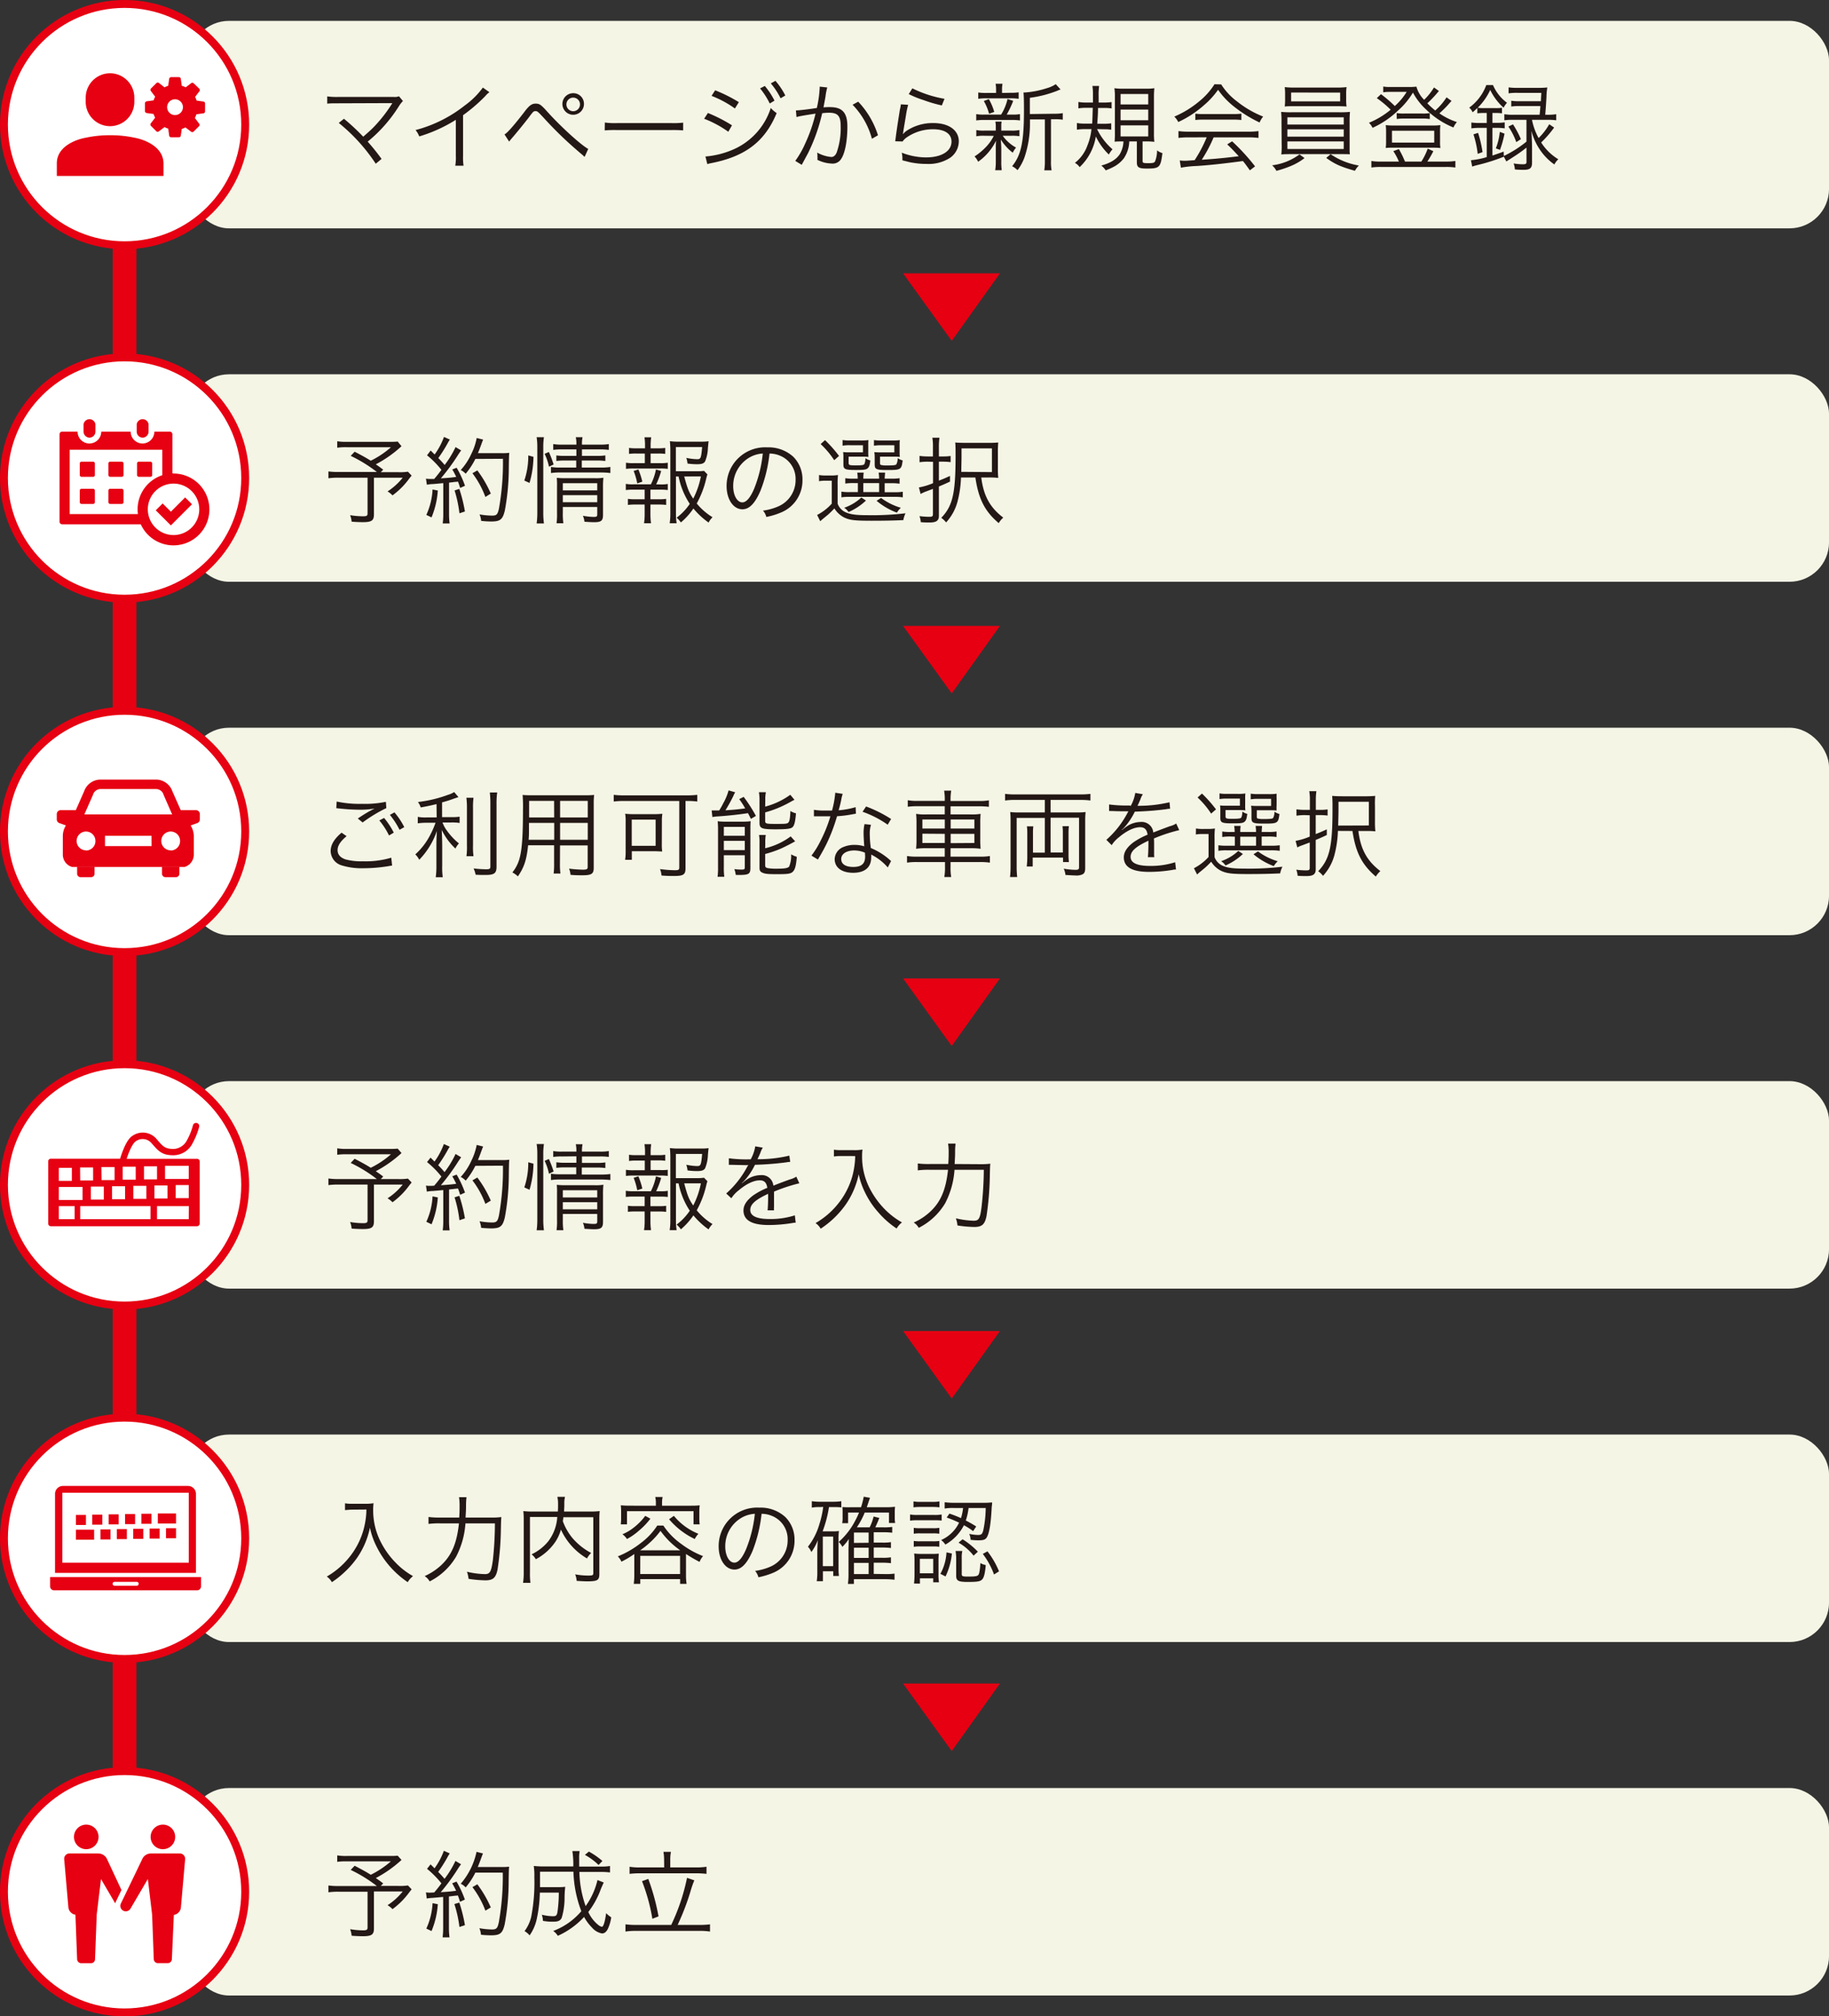 <svg xmlns="http://www.w3.org/2000/svg" viewBox="0 0 462.91 510.21"><rect x="0" y="0" width="462.91" height="510.21" fill="#333333" stroke="none"/><defs><style>.cls-1{fill:none;stroke-width:6px;}.cls-1,.cls-4{stroke:#e60012;stroke-miterlimit:10;}.cls-2{fill:#f5f5e6;}.cls-3{fill:#231815;}.cls-4{fill:#fff;stroke-width:2px;}.cls-5,.cls-6{fill:#e60012;}.cls-6{fill-rule:evenodd;}</style></defs><g id="レイヤー_2" data-name="レイヤー 2"><g id="レイヤー_2-2" data-name="レイヤー 2"><line class="cls-1" x1="31.53" y1="1.71" x2="31.53" y2="482.66"/><rect class="cls-2" x="47.97" y="452.44" width="414.95" height="52.5" rx="10"/><path class="cls-3" d="M101.62,470.64a30.52,30.52,0,0,1-6.5,4.58c.67.48,1,.67,1.87,1.37l-.62.62h4.34a13.84,13.84,0,0,0,2.54-.12l.94,1c-.1.1-.38.44-.65.8a19.44,19.44,0,0,1-4.2,4.2,5.73,5.73,0,0,0-1.25-1,16.06,16.06,0,0,0,3.84-3.48H94.64V488c0,1.53-.58,1.94-2.81,1.94-.74,0-2-.05-2.83-.12a6,6,0,0,0-.39-1.66,19.87,19.87,0,0,0,3.36.29c.82,0,1.06-.17,1.06-.69v-9.08H85.59a17.18,17.18,0,0,0-2.47.15v-1.73a19,19,0,0,0,2.66.14h9.6a36,36,0,0,0-6.62-4.08l1-1.05c2.11,1.1,2.93,1.56,4.08,2.28A23.8,23.8,0,0,0,98.93,471H87.82a15.46,15.46,0,0,0-2.47.12v-1.63a14.37,14.37,0,0,0,2.52.14h11a15.9,15.9,0,0,0,1.78-.07Z"/><path class="cls-3" d="M107.81,478.84a5.31,5.31,0,0,0,.87.08l1.22-.05c.89-1.06,1.13-1.37,1.82-2.31a24.07,24.07,0,0,0-3.64-3.67l.89-1.13c.52.51.64.6,1,1a17.85,17.85,0,0,0,2.37-4.44l1.49.67a7.76,7.76,0,0,0-.55.91,36.54,36.54,0,0,1-2.38,3.77,23.25,23.25,0,0,1,1.61,1.75,24.68,24.68,0,0,0,2.76-4.53l1.42.84c-.22.28-.36.5-.7,1a52.43,52.43,0,0,1-4.44,6.07c1.8-.12,2.23-.14,3.89-.36a19.88,19.88,0,0,0-1-1.89l1.1-.44a26.13,26.13,0,0,1,2.12,4.56l-1.23.56c-.24-.77-.31-1-.55-1.61a3.64,3.64,0,0,1-.6.07c-.19,0-.75.1-1.66.19v7.9a16.79,16.79,0,0,0,.15,2.45h-1.75a19,19,0,0,0,.14-2.47V480l-2.69.24a9.39,9.39,0,0,0-1.46.16Zm3,3a21.37,21.37,0,0,1-1.59,6.79l-1.32-.62a17.59,17.59,0,0,0,1.58-6.43Zm5.44-.41a38,38,0,0,1,1.42,5.72l-1.39.45A30.88,30.88,0,0,0,115,481.8Zm4.06-7.58a18.59,18.59,0,0,1-2.45,3.74,4.12,4.12,0,0,0-1.25-.93,18.17,18.17,0,0,0,4-8.07l1.63.41c-.19.46-.19.46-.63,1.66-.19.52-.38,1-.69,1.77h6a13.37,13.37,0,0,0,1.94-.09c-.07.69-.07.69-.12,3.69a60.06,60.06,0,0,1-1,10.88c-.55,2.3-1.15,2.8-3.46,2.8a25.23,25.23,0,0,1-2.54-.14,5.77,5.77,0,0,0-.41-1.66,18.61,18.61,0,0,0,3.19.32c1.13,0,1.4-.29,1.73-1.83a66.07,66.07,0,0,0,1-12.55Zm2.54,9.62a23.13,23.13,0,0,0-3.28-5.95l1.24-.72a28.71,28.71,0,0,1,3.41,5.86Z"/><path class="cls-3" d="M152.81,476.35c-.07.12-.31.65-.72,1.61a21.67,21.67,0,0,1-3.19,5.85,8.78,8.78,0,0,0,2.43,3.2,2.29,2.29,0,0,0,1,.55c.38,0,.79-1.25,1.08-3.46a6.94,6.94,0,0,0,1.29,1.06,10.13,10.13,0,0,1-.86,2.93c-.38.76-.86,1.15-1.49,1.15a4.39,4.39,0,0,1-2.52-1.49,11.53,11.53,0,0,1-2-2.69,20.48,20.48,0,0,1-6.65,4.78,4,4,0,0,0-1.17-1.23,17.3,17.3,0,0,0,7.12-5,30.49,30.49,0,0,1-2-10h-8.45c0,2.09,0,2.9,0,3.91h4.58a12.23,12.23,0,0,0,1.8-.09,24.57,24.57,0,0,0-.17,2.68,17.47,17.47,0,0,1-.72,5.16c-.36.75-.88,1-2.23,1a14.06,14.06,0,0,1-2.52-.21,5.45,5.45,0,0,0-.29-1.56,12.31,12.31,0,0,0,2.84.38c.79,0,1-.21,1.15-1.27a35,35,0,0,0,.31-4.7h-4.8a34.06,34.06,0,0,1-.77,6.62,11.34,11.34,0,0,1-1.82,4.2,4.58,4.58,0,0,0-1.28-1.08,9.67,9.67,0,0,0,1.68-3.6,45.41,45.41,0,0,0,.8-10.08,15.62,15.62,0,0,0-.15-2.81,24.62,24.62,0,0,0,2.93.12h7.08a22.62,22.62,0,0,0-.24-3.89h1.85a10.07,10.07,0,0,0-.12,2c0,.43,0,.79,0,1.92h5.23a13.2,13.2,0,0,0,2.57-.14v1.63a19.26,19.26,0,0,0-2.69-.12h-5.06a27.89,27.89,0,0,0,1.58,8.64,18.39,18.39,0,0,0,3-6.6Zm-1.32-4.44a15.66,15.66,0,0,0-3.45-2.55l1-.84a19.47,19.47,0,0,1,3.43,2.38Z"/><path class="cls-3" d="M169.88,487.08a51.21,51.21,0,0,0,4-11.91l1.85.63a25.57,25.57,0,0,0-1,2.9,62.85,62.85,0,0,1-3.22,8.38h5.55a19,19,0,0,0,2.64-.15v1.83a15.87,15.87,0,0,0-2.64-.17h-16a17.23,17.23,0,0,0-2.76.17v-1.83a20.63,20.63,0,0,0,2.76.15Zm-1.8-16.49a11.24,11.24,0,0,0-.17-2h1.9a10.19,10.19,0,0,0-.17,1.94v2h6.41a17.07,17.07,0,0,0,2.76-.17v1.8a23.47,23.47,0,0,0-2.76-.14H162a21.78,21.78,0,0,0-2.66.14v-1.8a15.12,15.12,0,0,0,2.66.17h6.1Zm-4,4.85a55.72,55.72,0,0,1,2.59,9.48l-1.56.6a47.25,47.25,0,0,0-2.62-9.51Z"/><circle class="cls-4" cx="31.53" cy="478.69" r="30.53"/><circle class="cls-5" cx="21.83" cy="464.81" r="3.11"/><path class="cls-5" d="M27,470.24A2.48,2.48,0,0,0,24.86,469H17.61a1.34,1.34,0,0,0-1.36,1.49l1.06,12.18a2.15,2.15,0,0,0,1.6,1.8l.18,0,.43,11.29a1.05,1.05,0,0,0,1,1h2.53a1,1,0,0,0,1-1l.43-11.29,1.08-9,3.6,6.15a3.47,3.47,0,0,1,.17-.45l1.41-2.92Z"/><path class="cls-5" d="M45.44,469H38.19a2.44,2.44,0,0,0-2.1,1.23c0,.05-5.52,11.48-5.52,11.48A1.38,1.38,0,0,0,33,483l4.42-7.54,1.08,9,.42,11.29a1.05,1.05,0,0,0,1,1H42.5a1.05,1.05,0,0,0,1-1L44,484.52l.18,0a2.15,2.15,0,0,0,1.6-1.8l1.07-12.18A1.36,1.36,0,0,0,45.44,469Z"/><circle class="cls-5" cx="41.23" cy="464.81" r="3.11"/><rect class="cls-2" x="47.97" y="273.57" width="414.95" height="52.5" rx="10"/><path class="cls-3" d="M101.62,291.77a30.59,30.59,0,0,1-6.5,4.59c.67.48,1,.67,1.87,1.36l-.62.63h4.34a14.86,14.86,0,0,0,2.54-.12l.94,1a9.77,9.77,0,0,0-.65.79,19,19,0,0,1-4.2,4.2,6,6,0,0,0-1.25-1,16.06,16.06,0,0,0,3.84-3.48H94.64v9.31c0,1.54-.58,1.95-2.81,1.95-.74,0-2-.05-2.83-.12a6,6,0,0,0-.39-1.66,19.87,19.87,0,0,0,3.36.29c.82,0,1.06-.17,1.06-.7v-9.07H85.59a19,19,0,0,0-2.47.14V298.2a17.24,17.24,0,0,0,2.66.15h9.6a36,36,0,0,0-6.62-4.08l1-1.06c2.11,1.11,2.93,1.56,4.08,2.28a23.08,23.08,0,0,0,5.11-3.41H87.82a16.77,16.77,0,0,0-2.47.12v-1.63a14.21,14.21,0,0,0,2.52.15h11a15.41,15.41,0,0,0,1.78-.08Z"/><path class="cls-3" d="M107.81,300a5.27,5.27,0,0,0,.87.07c.12,0,.84,0,1.22-.05.89-1.05,1.13-1.36,1.82-2.3a23.19,23.19,0,0,0-3.64-3.67l.89-1.13,1,1a17.67,17.67,0,0,0,2.37-4.44l1.49.68a7.76,7.76,0,0,0-.55.91,37.64,37.64,0,0,1-2.38,3.77,23.25,23.25,0,0,1,1.61,1.75A24.3,24.3,0,0,0,115.3,292l1.42.84c-.22.29-.36.51-.7,1a52.43,52.43,0,0,1-4.44,6.07c1.8-.12,2.23-.15,3.89-.36a21.24,21.24,0,0,0-1-1.9l1.1-.43a25.79,25.79,0,0,1,2.12,4.56l-1.23.55c-.24-.77-.31-1-.55-1.61a4,4,0,0,1-.6.08l-1.66.19v7.9a16.64,16.64,0,0,0,.15,2.44h-1.75a18.75,18.75,0,0,0,.14-2.47v-7.73c-1.78.17-1.78.17-2.69.24a8,8,0,0,0-1.46.17Zm3,3a21.44,21.44,0,0,1-1.59,6.79l-1.32-.63a17.48,17.48,0,0,0,1.58-6.43Zm5.44-.41a37.82,37.82,0,0,1,1.42,5.71l-1.39.46a31.17,31.17,0,0,0-1.23-5.79Zm4.06-7.59a18.66,18.66,0,0,1-2.45,3.75,4.33,4.33,0,0,0-1.25-.94,15.34,15.34,0,0,0,2.69-4.1,15.51,15.51,0,0,0,1.35-4l1.63.41c-.19.45-.19.45-.63,1.65-.19.53-.38,1-.69,1.78h6a13,13,0,0,0,1.94-.1c-.07.7-.07.7-.12,3.7a59.94,59.94,0,0,1-1,10.87c-.55,2.3-1.15,2.81-3.46,2.81-.69,0-1.58-.05-2.54-.14a5.69,5.69,0,0,0-.41-1.66,19.54,19.54,0,0,0,3.19.31c1.13,0,1.4-.29,1.73-1.82a66.19,66.19,0,0,0,1-12.56Zm2.54,9.63a23,23,0,0,0-3.28-5.95l1.24-.72a28.64,28.64,0,0,1,3.41,5.85Z"/><path class="cls-3" d="M132.7,300.46a19.13,19.13,0,0,0,1-6.36l1.32.36a24.44,24.44,0,0,1-1,6.6Zm3.12,10.85a19.18,19.18,0,0,0,.17-2.76V291.92a15.62,15.62,0,0,0-.17-2.43h1.85a15,15,0,0,0-.17,2.43v16.65a18.79,18.79,0,0,0,.17,2.74ZM138.94,297a13.82,13.82,0,0,0-1.1-3.27l1.08-.45a27.64,27.64,0,0,1,1.2,3.16Zm3.34-4.37a13.53,13.53,0,0,0-2.26.12v-1.49a11.29,11.29,0,0,0,2.28.14h3.58a8.09,8.09,0,0,0-.15-1.87h1.71a7.93,7.93,0,0,0-.15,1.87h4.44a11.9,11.9,0,0,0,2.36-.14v1.49a14.62,14.62,0,0,0-2.33-.12h-4.47v1.63H151a13.22,13.22,0,0,0,2.21-.12v1.42a14.05,14.05,0,0,0-2.24-.12h-3.72v1.77h4.85a15.72,15.72,0,0,0,2.38-.14v1.53a19.79,19.79,0,0,0-2.38-.14h-10.2a16.59,16.59,0,0,0-2.45.14V297a15.94,15.94,0,0,0,2.45.14h3.94V295.4H143a14,14,0,0,0-2.19.12V294.1a13.36,13.36,0,0,0,2.21.12h2.86v-1.63Zm.17,16.08a16.07,16.07,0,0,0,.14,2.59h-1.73a16.44,16.44,0,0,0,.12-2.59V301.9a16.72,16.72,0,0,0-.07-2.09,19.62,19.62,0,0,0,2.23.1h7.37a12.46,12.46,0,0,0,2.21-.12,22,22,0,0,0-.1,2.57v6.81c0,1.49-.45,1.88-2.25,1.88-.65,0-1.42-.05-2.45-.12a4.85,4.85,0,0,0-.39-1.52,15.86,15.86,0,0,0,2.69.29c.79,0,.94-.09.94-.65v-1.87h-8.71Zm8.71-5.71v-1.83h-8.71V303Zm0,3v-1.8h-8.71V306Z"/><path class="cls-3" d="M167.12,296.07A10.22,10.22,0,0,0,169,296v1.56a13.37,13.37,0,0,0-1.89-.1h-6.77a14.33,14.33,0,0,0-1.92.1V296a10.94,10.94,0,0,0,1.92.12h2.85v-2.45H161a11.53,11.53,0,0,0-1.8.1V292.2a10.42,10.42,0,0,0,1.8.1h2.25v-.72a12.74,12.74,0,0,0-.14-2.06h1.71a13.77,13.77,0,0,0-.15,2.06v.72h1.92a10.44,10.44,0,0,0,1.78-.1v1.52a11.49,11.49,0,0,0-1.78-.1h-1.92v2.45Zm0,5.37a8.89,8.89,0,0,0,1.89-.12v1.56a13.9,13.9,0,0,0-1.89-.09h-2.5v2.42h2.21a12,12,0,0,0,1.77-.09v1.53a13,13,0,0,0-1.77-.09h-2.21V309a17.23,17.23,0,0,0,.15,2.28H163a14.57,14.57,0,0,0,.16-2.28v-2.45h-2.44a13,13,0,0,0-1.8.09v-1.53a12.15,12.15,0,0,0,1.8.09h2.44v-2.42h-2.85a15.06,15.06,0,0,0-1.92.09v-1.56a9.74,9.74,0,0,0,1.92.12h4.42a14.36,14.36,0,0,0,1.29-3.76l1.32.38a20.27,20.27,0,0,1-1.27,3.38Zm-5.84-.26a16.24,16.24,0,0,0-.91-3.14l1.2-.39a19.21,19.21,0,0,1,1,3.1Zm9.8-1.75v9.46a15.77,15.77,0,0,0,.17,2.4h-1.76a15.5,15.5,0,0,0,.17-2.4V292.76a21.58,21.58,0,0,0-.12-2.26,14.71,14.71,0,0,0,2.26.12h5.54a12,12,0,0,0,2-.1c-.05.41-.05.41-.17,1.71a9.71,9.71,0,0,1-.72,3.41c-.36.52-.86.69-2.09.69a18,18,0,0,1-2.35-.17,6.83,6.83,0,0,0-.31-1.44,14.57,14.57,0,0,0,2.76.34c.91,0,1-.31,1.25-3.07h-6.65v6.12h5.21a11.47,11.47,0,0,0,1.92-.1l.86.89a7.47,7.47,0,0,0-.29,1,24.29,24.29,0,0,1-2.42,6.36,15.81,15.81,0,0,0,4,3.48,5,5,0,0,0-1,1.35,19.57,19.57,0,0,1-3.84-3.55,17.81,17.81,0,0,1-3.17,3.53,6.34,6.34,0,0,0-1.08-1.2,14.61,14.61,0,0,0,3.33-3.51,19.23,19.23,0,0,1-2.83-6.91Zm2.09,0c.81,3.05,1.17,4,2.28,5.61a20.82,20.82,0,0,0,1.94-5.61Z"/><path class="cls-3" d="M190,293.36a10.16,10.16,0,0,0,1.15-3.29l1.92.33a5,5,0,0,0-.62,1.3c-.32.77-.63,1.42-.75,1.63l.51,0a33.82,33.82,0,0,0,7.56-.91L200,294a7.18,7.18,0,0,0-1,.12,77.73,77.73,0,0,1-7.92.62,17.53,17.53,0,0,1-2.16,3.41,11.28,11.28,0,0,1-.82.91l-.31.24s0,0,0,0v0c0,.05,0,.05.05.07.86-.67.86-.67,1.1-.84a6.36,6.36,0,0,1,3.62-1.17,2.91,2.91,0,0,1,3.17,2.66c1.75-.7,3.12-1.2,4.18-1.58a5.41,5.41,0,0,0,1.63-.7l.77,1.68a40.78,40.78,0,0,0-6.41,2.11c0,.63,0,.87,0,1.47,0,.31,0,.84,0,1.32s0,.86,0,1.08a5,5,0,0,0,0,.86l-1.63,0c.07-.53.14-2,.14-3.46,0-.39,0-.43,0-.72-3.27,1.53-4.52,2.66-4.52,4.1s1.49,2.28,4.88,2.28a20.12,20.12,0,0,0,6.4-.93l.22,1.85a6.93,6.93,0,0,0-1,.12,37.47,37.47,0,0,1-5.83.48c-4.3,0-6.39-1.23-6.39-3.7,0-1.32.82-2.57,2.45-3.79a18.42,18.42,0,0,1,3.58-1.92c-.19-1.32-.77-1.9-1.9-1.9-1.51,0-3.41.89-5.35,2.54a7.92,7.92,0,0,0-1.85,2L183.8,302a24,24,0,0,0,5.37-6.86c.08-.12.08-.12.22-.36a3.24,3.24,0,0,1-.46.05l-3.53-.08H185a3.51,3.51,0,0,0-.53,0l0-1.66a33,33,0,0,0,5.13.27Z"/><path class="cls-3" d="M212.89,292.52c-.46,0-1,0-1.83.12v-1.73a9.51,9.51,0,0,0,1.83.12h3.16a11,11,0,0,0,2.24-.15,11.21,11.21,0,0,0-.1,1.59,17.5,17.5,0,0,0,2,8.37,21.52,21.52,0,0,0,3.6,5,19.64,19.64,0,0,0,4.49,3.48,5.38,5.38,0,0,0-1.35,1.54,22.45,22.45,0,0,1-4.65-4.11,21.76,21.76,0,0,1-3.43-5.18,19.28,19.28,0,0,1-1.52-4.44,20.72,20.72,0,0,1-3.36,7.78,23.75,23.75,0,0,1-6.26,6,4.32,4.32,0,0,0-1.3-1.42,20,20,0,0,0,5.57-4.73,19.44,19.44,0,0,0,3.7-7,21.1,21.1,0,0,0,.77-5.23Z"/><path class="cls-3" d="M247.83,294.58a18.9,18.9,0,0,0,2.81-.12c-.07.86-.07.86-.12,3.14a74.65,74.65,0,0,1-.84,10.13c-.43,2.09-1.15,2.74-3.07,2.74a30.4,30.4,0,0,1-4.28-.38,7.79,7.79,0,0,0-.4-1.81,21.57,21.57,0,0,0,4.56.61c1.27,0,1.58-.61,1.94-3.51A89.18,89.18,0,0,0,249,296h-7.42a21.32,21.32,0,0,1-2.37,8.48,16.41,16.41,0,0,1-6.68,6.21,3.75,3.75,0,0,0-1.27-1.34,14.92,14.92,0,0,0,4-2.59c2.79-2.52,4.13-5.62,4.68-10.76h-4.7a20.36,20.36,0,0,0-2.95.15v-1.75a21.78,21.78,0,0,0,3,.14H240c.07-1.08.1-1.85.1-2.83a13.07,13.07,0,0,0-.15-2.33h1.9a16.19,16.19,0,0,0-.12,1.94c0,1.13,0,1.13-.12,3.22Z"/><circle class="cls-4" cx="31.53" cy="299.82" r="30.53"/><path class="cls-5" d="M49.86,293.22H32.06c.56-1.79,1.53-4,2.38-4.48a2.94,2.94,0,0,1,3.8.4l.53.6c1,1.14,2,2.31,4,2.52a7,7,0,0,0,.89.06,5.44,5.44,0,0,0,5.09-3.06,18.71,18.71,0,0,0,1.66-4.13.81.81,0,1,0-1.58-.36,16.41,16.41,0,0,1-1.5,3.74,4,4,0,0,1-4.38,2.15c-1.34-.15-2-.91-2.94-2l-.55-.63a4.55,4.55,0,0,0-5.76-.73c-.89.48-1.71,1.66-2.5,3.62-.39.94-.66,1.82-.8,2.28H12.87a.67.67,0,0,0-.67.67v15.74a.67.67,0,0,0,.67.67h37a.67.67,0,0,0,.67-.67V293.89A.67.67,0,0,0,49.86,293.22Zm-13.42,1.9h3.3v3.3h-3.3Zm.61,4.94v3.3h-3.3v-3.3Zm-6-4.84h3.3v3.29h-3.3Zm.61,4.94v3.29h-3.3v-3.29Zm-6-4.85H29v3.3h-3.3Zm.61,4.94v3.3H23v-3.3Zm-6-4.84h3.3v3.3H20.3Zm-5.38.1h3.3v3.29h-3.3Zm0,4.84h6v3.29h-6Zm4,8.14h-4V305.2h4Zm19.2,0H20.3V305.2H38.09Zm1-8.52h3.3v3.29h-3.3Zm8.68,8.52H39.74V305.2h8.07Zm0-5.32h-3.3v-3.3h3.3Zm0-4.85h-6V295h6Z"/><rect class="cls-2" x="47.97" y="5.28" width="414.95" height="52.5" rx="10"/><path class="cls-3" d="M87.05,30.05a53.26,53.26,0,0,1,4.88,4.54c1-.87,2.3-2,3.19-3a35.93,35.93,0,0,0,4-5.21,2.82,2.82,0,0,1,.19-.29c-.34,0-.34,0-13.71.05-1.29,0-2,0-2.78.09V24.39a17.58,17.58,0,0,0,2.81.14h14a2.89,2.89,0,0,0,1.35-.17l1,1.2a7.74,7.74,0,0,0-1,1.28,36.61,36.61,0,0,1-7.92,9,53.83,53.83,0,0,1,3.51,4.37l-1.47,1.22a45.12,45.12,0,0,0-9.36-10.32Z"/><path class="cls-3" d="M123.87,23.33a5.38,5.38,0,0,0-1.06,1,42,42,0,0,1-5.61,4.82V39.39a15.34,15.34,0,0,0,.12,2.54h-2.09a12.5,12.5,0,0,0,.14-2.49V30.32a37.59,37.59,0,0,1-9.26,4.2,5.64,5.64,0,0,0-.94-1.61,33.82,33.82,0,0,0,12.46-6.22,20.32,20.32,0,0,0,4.58-4.53Z"/><path class="cls-3" d="M127.68,34c.58-.22,2.19-2,4.9-5.5,1.35-1.83,2-2.28,3-2.28s1.37.29,3.09,2.21c3.37,3.72,8.36,8.25,10.21,9.26l-.92,2c-.21-.17-.4-.36-.45-.41s-.75-.62-1.68-1.44a93.92,93.92,0,0,1-8.14-7.94c-1.58-1.68-1.68-1.78-2.16-1.78s-.6.12-1.65,1.54c-.92,1.22-3.34,4.2-4.3,5.28-.36.43-.43.5-.72.89Zm20.12-7.71a2.73,2.73,0,1,1-2.71-2.71A2.69,2.69,0,0,1,147.8,26.26Zm-4.44,0a1.72,1.72,0,1,0,3.43,0,1.72,1.72,0,0,0-3.43,0Z"/><path class="cls-3" d="M153.08,31a16.68,16.68,0,0,0,3,.15H170a19.73,19.73,0,0,0,2.9-.12V33a28.56,28.56,0,0,0-2.93-.09H156.05a27.16,27.16,0,0,0-3,.09Z"/><path class="cls-3" d="M179.17,28.59a38.42,38.42,0,0,1,6.09,3.12l-.93,1.63a27,27,0,0,0-6.12-3.29Zm-.63,11h.15A22,22,0,0,0,185,38.07a17.15,17.15,0,0,0,10.08-10.75,7.11,7.11,0,0,0,1.49,1.29c-3,7.28-8,11-16.61,12.68a7.35,7.35,0,0,0-.94.24ZM181,22.85a37.3,37.3,0,0,1,6,3l-1,1.6a26.33,26.33,0,0,0-5.91-3.19Zm12.57-1.1a18.67,18.67,0,0,1,2.45,3.72l-1.2.72a19.38,19.38,0,0,0-2.45-3.82Zm2.69-1.3a18.09,18.09,0,0,1,2.5,3.72l-1.2.7a18.76,18.76,0,0,0-2.47-3.77Z"/><path class="cls-3" d="M201.44,27.94c.86,0,3.36-.31,5.3-.62a29.18,29.18,0,0,0,.72-5.09v-.31l1.92.21a14.17,14.17,0,0,0-.45,2.31c-.12.69-.29,1.58-.51,2.73a13.5,13.5,0,0,1,1.42-.07c1.7,0,2.71.29,3.45,1S214.47,30,214.47,32c0,3.68-.62,6.87-1.61,8.26a2.49,2.49,0,0,1-2.35,1.13,9.06,9.06,0,0,1-3.62-.94,6.27,6.27,0,0,0,0-.84,4.77,4.77,0,0,0-.07-1,8.93,8.93,0,0,0,3.58,1.11c.6,0,1.05-.39,1.37-1.16a18.74,18.74,0,0,0,1-6.67c0-2.54-.72-3.36-2.95-3.36a13.07,13.07,0,0,0-1.73.12,45,45,0,0,1-3.62,10.18c-.31.57-.82,1.53-1.56,2.88l-1.63-1a23.28,23.28,0,0,0,2.49-4.35,39.28,39.28,0,0,0,2.64-7.61c-2.06.32-3.21.51-3.43.56a12,12,0,0,0-1.39.31Zm15.77-2.21a21.73,21.73,0,0,1,5,8.5l-1.53.89a19.7,19.7,0,0,0-4.9-8.62Z"/><path class="cls-3" d="M229.85,26.52a22.24,22.24,0,0,0-.55,2.64c-.57,3.48-.62,3.65-.69,4.21a3.41,3.41,0,0,1-.1.55l.05,0a6.91,6.91,0,0,1,.74-.72,11.92,11.92,0,0,1,6.94-2.06c3.91,0,6.43,1.82,6.43,4.63a5.14,5.14,0,0,1-2.16,4.13,10,10,0,0,1-6,1.58,19.81,19.81,0,0,1-4.2-.43l-1.92-.48a3.08,3.08,0,0,0,0-.46,5.66,5.66,0,0,0-.17-1.48,17.1,17.1,0,0,0,6.12,1.2c4,0,6.48-1.59,6.48-4,0-2-1.73-3.12-4.66-3.12a11.65,11.65,0,0,0-6.72,2.09,4.34,4.34,0,0,0-1,1l-1.87-.05c.07-.44.1-.65.19-1.42.24-1.82.68-4.61,1-6.62A7.66,7.66,0,0,0,228,26.4Zm1.06-4.17A29.16,29.16,0,0,0,239.05,25l-.68,1.68a36.12,36.12,0,0,1-4.68-1.37A25.45,25.45,0,0,1,230,23.81Z"/><path class="cls-3" d="M249.1,34.35a8.87,8.87,0,0,0-2,.14V32.91a9,9,0,0,0,2,.14h2.93V31.78a4.46,4.46,0,0,0-.12-1h1.61a3.93,3.93,0,0,0-.1,1v1.27h2.64a9.43,9.43,0,0,0,1.95-.14v1.56a10.33,10.33,0,0,0-1.95-.12h-2.28a10.12,10.12,0,0,0,3.38,3,6.1,6.1,0,0,0-.84,1.29,12.38,12.38,0,0,1-3-3.31c0,.53.08,1.23.1,2.11V41a12.89,12.89,0,0,0,.12,2.07h-1.66a12.79,12.79,0,0,0,.15-2.07v-3.4c0-.58,0-1.2.07-2a14.1,14.1,0,0,1-4.54,5.33,4.73,4.73,0,0,0-.91-1.34,16.18,16.18,0,0,0,3.12-2.64,11.36,11.36,0,0,0,1.75-2.57ZM253.37,29A12.67,12.67,0,0,0,255,25.06l1.44.46A25.21,25.21,0,0,1,254.79,29h1.42a11.05,11.05,0,0,0,1.94-.12v1.6a11.8,11.8,0,0,0-1.94-.12h-7.13a11.47,11.47,0,0,0-2,.12v-1.6a11.11,11.11,0,0,0,2,.12Zm2.45-5.52a11.71,11.71,0,0,0,2-.12V25a13,13,0,0,0-2-.12h-6.15a12.74,12.74,0,0,0-2.08.12v-1.6a12.15,12.15,0,0,0,2.11.12h2.4v-.65a8.77,8.77,0,0,0-.12-1.68h1.75a7.75,7.75,0,0,0-.12,1.68v.65Zm-5.49,5.3A13.52,13.52,0,0,0,249,25.56l1.27-.48a14.47,14.47,0,0,1,1.37,3.24Zm16.44,0a11.78,11.78,0,0,0,2.21-.15v1.66a12.13,12.13,0,0,0-2.12-.12H266V40.69a11.88,11.88,0,0,0,.15,2.4h-1.85a14.07,14.07,0,0,0,.15-2.4V30.22h-3.77v.94a26.46,26.46,0,0,1-1.37,8.61,12.2,12.2,0,0,1-1.78,3.29,5.17,5.17,0,0,0-1.37-1c2.31-2.83,3-6.19,3-14.21,0-2.71-.05-3.74-.12-4.44h.29A23.36,23.36,0,0,0,265,22.3a7.8,7.8,0,0,0,2.2-1l1.23,1.34a6.81,6.81,0,0,0-.87.34,29.24,29.24,0,0,1-6.91,1.77v4.11Z"/><path class="cls-3" d="M277.66,32.67a16,16,0,0,0,3.91,5.11,6.78,6.78,0,0,0-.93,1.32,15.62,15.62,0,0,1-3.29-4.58,13.62,13.62,0,0,1-4.1,7.77,3.51,3.51,0,0,0-1.2-1.08,9.61,9.61,0,0,0,3.19-4.46,14.55,14.55,0,0,0,1-4.08h-1.68a14.21,14.21,0,0,0-2,.14V31.13a11.53,11.53,0,0,0,2,.15h1.87c.05-.77.09-2.09.14-4h-1.63a12.43,12.43,0,0,0-2,.14V25.8a11.53,11.53,0,0,0,2,.15h1.68V23.88a12.78,12.78,0,0,0-.14-2.13h1.7a16.42,16.42,0,0,0-.12,2.61c0,.63,0,.75,0,1.59h1.39a15.42,15.42,0,0,0,1.89-.12v1.61a10,10,0,0,0-1.8-.12H277.9c0,1.48-.07,2.32-.19,4h1.63a12.4,12.4,0,0,0,1.9-.12v1.63a10.26,10.26,0,0,0-1.8-.12Zm6.24,3.12c-.69,0-1.29,0-1.8.07a22.82,22.82,0,0,0,.07-2.3V24.7a14.94,14.94,0,0,0-.12-2.38,14.57,14.57,0,0,0,2.31.12h5.47a13.61,13.61,0,0,0,2.33-.12,23.81,23.81,0,0,0-.1,2.45V33.7a17.64,17.64,0,0,0,.1,2.19,15.3,15.3,0,0,0-2.16-.1h-.82v4.94c0,.48.17.56,1.44.56s1.54-.12,1.73-.48a7.64,7.64,0,0,0,.5-2.76,3.85,3.85,0,0,0,1.35.69c-.46,3.67-.72,3.91-4,3.91-2,0-2.47-.31-2.47-1.6V35.79h-1.92a8.12,8.12,0,0,1-1.37,4.27,7.9,7.9,0,0,1-2.79,2.26,16.64,16.64,0,0,1-1.8.79,5.1,5.1,0,0,0-1.12-1.22c2.32-.63,3.86-1.59,4.7-2.91a6.77,6.77,0,0,0,.91-3.19Zm-.29-9.36h7V23.79h-7Zm0,4h7V27.72h-7Zm0,4.1h7V31.73h-7Z"/><path class="cls-3" d="M309.08,21.36a16.11,16.11,0,0,0,4,4.3,25.74,25.74,0,0,0,6.62,3.84A5.32,5.32,0,0,0,318.8,31a33.13,33.13,0,0,1-6.67-4.18,19.74,19.74,0,0,1-3.84-4.1,21,21,0,0,1-3.6,3.93,26.54,26.54,0,0,1-6.48,4.23,4.82,4.82,0,0,0-1-1.37,25.35,25.35,0,0,0,6.36-3.91,17.73,17.73,0,0,0,3.81-4.28ZM301,34.76a20.05,20.05,0,0,0-2.74.14V33.17a19.8,19.8,0,0,0,2.74.15h14.78a19.7,19.7,0,0,0,2.74-.15V34.9a20.34,20.34,0,0,0-2.74-.14h-8.62a35.27,35.27,0,0,1-3,5.66c3.32-.21,5.81-.45,9.36-.89-1.44-1.56-1.87-2-2.92-3l1.24-.77a51.81,51.81,0,0,1,5.81,6.34l-1.32,1c-.93-1.32-1.24-1.73-1.75-2.35-4.27.57-7.9,1-11.64,1.25a28,28,0,0,0-4.06.43l-.29-1.83a10.85,10.85,0,0,0,1.23.08c.38,0,.38,0,2.54-.15a34.9,34.9,0,0,0,3.05-5.78Zm1.53-6a12.87,12.87,0,0,0,1.9.1h7.75a14.79,14.79,0,0,0,2-.1v1.61a15.09,15.09,0,0,0-2-.1h-7.78a14,14,0,0,0-1.87.1Z"/><path class="cls-3" d="M330.17,40a15,15,0,0,1-3.45,2,27.51,27.51,0,0,1-3.67,1.23,5,5,0,0,0-1.08-1.4,14.77,14.77,0,0,0,6.93-2.76Zm-5.83-9.07a24.58,24.58,0,0,0-.09-2.62,24.36,24.36,0,0,0,2.71.1h12a24.69,24.69,0,0,0,2.71-.1,23.76,23.76,0,0,0-.09,2.62v5.59l0,1.3v.41a8,8,0,0,0,.07.81C340.93,39,340.23,39,339,39H327c-1.27,0-1.95,0-2.71.09a16.67,16.67,0,0,0,.09-2.52Zm16.37-5.66a10.53,10.53,0,0,0,.1,1.68c-.72-.05-1.61-.08-2.71-.08H327.85c-1.11,0-2,0-2.69.08a12.62,12.62,0,0,0,.09-1.68V23.76a14.16,14.16,0,0,0-.09-1.72,20.67,20.67,0,0,0,2.73.12h10.18a21,21,0,0,0,2.74-.12,11.22,11.22,0,0,0-.1,1.72Zm-14.88,6.24h14.26V29.69H325.83Zm0,3.07h14.26V32.72H325.83Zm0,3.12h14.26V35.79H325.83Zm.94-14.28v2.23h12.41V23.43Zm10,15.6a18,18,0,0,0,7.16,2.86,5,5,0,0,0-1,1.34c-3.67-1.06-5-1.63-7.27-3.26Z"/><path class="cls-3" d="M367.38,25.54c-.34.36-.34.36-1.08,1.2a25.08,25.08,0,0,1-2,1.94,17,17,0,0,0,4.44,2.21,5,5,0,0,0-.88,1.37A21.52,21.52,0,0,1,361,27.77a16.31,16.31,0,0,1-3.39-4.34A19.28,19.28,0,0,1,353.81,28a23.08,23.08,0,0,1-6.43,4.35,4,4,0,0,0-.91-1.28,20.9,20.9,0,0,0,5.5-3.31,26.46,26.46,0,0,0-3.51-2.93l1.06-1a32.87,32.87,0,0,1,3.5,3,16.16,16.16,0,0,0,3-3.58h-4.37c-.41,0-.91,0-1.56.12V21.89a8,8,0,0,0,1.73.12h4.53a15.57,15.57,0,0,0,2.14-.09,7.45,7.45,0,0,0,1.95,3.33,14.78,14.78,0,0,0,2.49-3.12l1.25.89a30.63,30.63,0,0,1-2.93,3.12,21.13,21.13,0,0,0,2,1.82,15.25,15.25,0,0,0,2.86-3.33ZM354.05,40.88a15.41,15.41,0,0,0-1.41-2.64l1.41-.51a23.55,23.55,0,0,1,1.54,3.15h4.15a16.05,16.05,0,0,0,1.61-3.27l1.42.65a25.2,25.2,0,0,1-1.51,2.62H366a14.63,14.63,0,0,0,2.35-.15v1.66a15.78,15.78,0,0,0-2.4-.14H349.47a15.75,15.75,0,0,0-2.38.14V40.73a12.52,12.52,0,0,0,2.33.15Zm-1.48-3.51c-.8,0-1.3,0-1.85.08a12.41,12.41,0,0,0,.09-1.61V33.27a12.22,12.22,0,0,0-.09-1.61,15.27,15.27,0,0,0,1.92.1h10a14.74,14.74,0,0,0,1.92-.1,11.12,11.12,0,0,0-.09,1.61v2.57a8.86,8.86,0,0,0,.09,1.61c-.57-.05-1.08-.08-1.9-.08Zm-.27-1.29H363v-3H352.3Zm1.18-7.47a9.46,9.46,0,0,0,1.89.12H360a9.07,9.07,0,0,0,1.87-.12v1.51a10.69,10.69,0,0,0-1.9-.12h-4.51a10.84,10.84,0,0,0-1.94.12Z"/><path class="cls-3" d="M386.34,37.35c-.82.65-1.3,1-2,1.49-.44.31-.44.31-2.38,1.56l-.72.45-.62-1.2a48.59,48.59,0,0,1-6.58,2.09,14.33,14.33,0,0,0-1.44.41l-.31-1.61a19.82,19.82,0,0,0,4-.79V32.36h-1.66a14.29,14.29,0,0,0-2.23.12V31a14,14,0,0,0,2.26.12h1.63V28.59h-.82a11.56,11.56,0,0,0-1.56.09V27.32c-.4.4-.62.6-1.2,1.1a3.09,3.09,0,0,0-.86-1.18,12.37,12.37,0,0,0,4.32-5.71h1.7A10.86,10.86,0,0,0,381.41,26a6.44,6.44,0,0,0-.86,1.25,14.1,14.1,0,0,1-3.38-4.49A15.5,15.5,0,0,1,374,27.27a9.89,9.89,0,0,0,1.58.09h2.95a10.46,10.46,0,0,0,1.61-.09v1.41a10.87,10.87,0,0,0-1.61-.09h-.81v2.49h1a12.62,12.62,0,0,0,2.11-.12v1.52a12.41,12.41,0,0,0-2.11-.12h-1v7c1-.34,1.53-.51,2.85-1l.05,1.11a28.93,28.93,0,0,0,5.72-3.63V30.32h-3.41a12.75,12.75,0,0,0-2.19.12V28.9a13.55,13.55,0,0,0,2.19.14h6.74c.12-1.15.12-1.2.19-2.2h-5.3a12,12,0,0,0-2.07.12V25.49a11.25,11.25,0,0,0,2.07.12H390c0-.72.05-1,.1-2.11h-6a14.16,14.16,0,0,0-2.28.12V22.11a15.43,15.43,0,0,0,2.28.12h5.19a21.09,21.09,0,0,0,2.33-.1,16.14,16.14,0,0,0-.22,2.5c-.07,1.25-.14,2.35-.31,4.41h.53a14.11,14.11,0,0,0,2.25-.14v1.54a13.56,13.56,0,0,0-2.23-.12h-3.89v.07a16.05,16.05,0,0,0,1.66,4.54,15.35,15.35,0,0,0,2.69-3.49l1.24.84a26.49,26.49,0,0,1-3.28,3.77,13.26,13.26,0,0,0,4.34,4.25,4.8,4.8,0,0,0-1,1.32,14.36,14.36,0,0,1-4-4.27,14.93,14.93,0,0,1-1.8-4.25c.1,2.18.15,3.1.15,4.44v3.63c0,1.36-.51,1.8-2.11,1.8-.51,0-1.23,0-2.24-.1a5.25,5.25,0,0,0-.31-1.51,14.47,14.47,0,0,0,2.26.21c.81,0,1-.12,1-.6ZM374,38.93A24.82,24.82,0,0,0,372.92,34l1.17-.38a29.66,29.66,0,0,1,1.13,4.87Zm4.59-1.39a15.54,15.54,0,0,0,1-4.17l1.2.45a27.55,27.55,0,0,1-1.15,4.11Zm4.34-6.07a24.27,24.27,0,0,1,2,3.74l-1.17.75a16.88,16.88,0,0,0-2-3.94Z"/><circle class="cls-4" cx="31.53" cy="31.53" r="30.53"/><path class="cls-5" d="M34,25.77a6.17,6.17,0,0,1-6.15,6.16h0a6.18,6.18,0,0,1-6.16-6.16V24.7a6.18,6.18,0,0,1,6.16-6.16h0A6.17,6.17,0,0,1,34,24.7Z"/><path class="cls-5" d="M34,34.84a28.59,28.59,0,0,0-6.12-.62,28.62,28.62,0,0,0-6.13.62c-3,.54-7.37,2.43-7.37,6.49v3.19h27V41.33C41.34,37.27,36.93,35.38,34,34.84Z"/><path class="cls-5" d="M51.54,25.7l-1.78-.24a6,6,0,0,0-.38-.94l1.08-1.42a.5.5,0,0,0,0-.63L49,21.06a.49.49,0,0,0-.63,0L47,22.09A7,7,0,0,0,46,21.7l-.24-1.77a.49.49,0,0,0-.47-.41h-2a.49.49,0,0,0-.47.42l-.25,1.77a5.08,5.08,0,0,0-.93.39L40.23,21a.5.5,0,0,0-.63,0l-1.41,1.41a.5.5,0,0,0,0,.63l1.08,1.43a5.39,5.39,0,0,0-.39.93l-1.77.24a.51.51,0,0,0-.42.48v2a.5.5,0,0,0,.41.48l1.77.24a7.14,7.14,0,0,0,.39.94l-1.08,1.42a.5.5,0,0,0,0,.63l1.41,1.41a.48.48,0,0,0,.62,0l1.43-1.08a5.17,5.17,0,0,0,.94.39l.24,1.78a.49.49,0,0,0,.47.41h2a.48.48,0,0,0,.47-.41L46,32.63a5.39,5.39,0,0,0,.93-.39l1.43,1.08a.48.48,0,0,0,.62,0l1.42-1.41a.48.48,0,0,0,0-.62l-1.08-1.43a6,6,0,0,0,.39-.94l1.77-.24a.49.49,0,0,0,.42-.47v-2A.5.5,0,0,0,51.54,25.7ZM44.3,29.12a2,2,0,1,1,2-1.95A2,2,0,0,1,44.3,29.12Z"/><rect class="cls-2" x="47.97" y="94.71" width="414.95" height="52.5" rx="10"/><path class="cls-3" d="M101.62,112.91a30.16,30.16,0,0,1-6.5,4.58c.67.48,1,.67,1.87,1.37l-.62.62h4.34a13.84,13.84,0,0,0,2.54-.12l.94,1a8.2,8.2,0,0,0-.65.79,19,19,0,0,1-4.2,4.2,6,6,0,0,0-1.25-1,16.06,16.06,0,0,0,3.84-3.48H94.64v9.32c0,1.53-.58,1.94-2.81,1.94-.74,0-2-.05-2.83-.12a5.88,5.88,0,0,0-.39-1.65,20.83,20.83,0,0,0,3.36.28c.82,0,1.06-.16,1.06-.69v-9.08H85.59a17.18,17.18,0,0,0-2.47.15v-1.73a17.52,17.52,0,0,0,2.66.14h9.6a36,36,0,0,0-6.62-4.08l1-1.05c2.11,1.1,2.93,1.56,4.08,2.28a23.08,23.08,0,0,0,5.11-3.41H87.82a15.46,15.46,0,0,0-2.47.12v-1.63a14.37,14.37,0,0,0,2.52.14h11a15.9,15.9,0,0,0,1.78-.07Z"/><path class="cls-3" d="M107.81,121.12a6.64,6.64,0,0,0,.87.07l1.22,0c.89-1.06,1.13-1.37,1.82-2.3a23.65,23.65,0,0,0-3.64-3.68L109,114l1,1a17.67,17.67,0,0,0,2.37-4.44l1.49.67a7.76,7.76,0,0,0-.55.91,35.5,35.5,0,0,1-2.38,3.77,23.25,23.25,0,0,1,1.61,1.75,24.68,24.68,0,0,0,2.76-4.53l1.42.84c-.22.29-.36.5-.7,1a51.55,51.55,0,0,1-4.44,6.07c1.8-.12,2.23-.14,3.89-.36a19.88,19.88,0,0,0-1-1.89l1.1-.43a25.46,25.46,0,0,1,2.12,4.56l-1.23.55c-.24-.77-.31-1-.55-1.61a3.64,3.64,0,0,1-.6.07c-.19,0-.75.1-1.66.19V130a16.79,16.79,0,0,0,.15,2.45h-1.75a18.85,18.85,0,0,0,.14-2.47v-7.73c-1.78.17-1.78.17-2.69.24a8,8,0,0,0-1.46.17Zm3,3a21.51,21.51,0,0,1-1.59,6.8l-1.32-.63a17.54,17.54,0,0,0,1.58-6.43Zm5.44-.41a38.25,38.25,0,0,1,1.42,5.72l-1.39.45a31.23,31.23,0,0,0-1.23-5.78Zm4.06-7.58a18.59,18.59,0,0,1-2.45,3.74,4.3,4.3,0,0,0-1.25-.93,15.55,15.55,0,0,0,2.69-4.11,15.26,15.26,0,0,0,1.35-4l1.63.41c-.19.46-.19.46-.63,1.66-.19.53-.38,1-.69,1.77h6a13.37,13.37,0,0,0,1.94-.09c-.07.69-.07.69-.12,3.69a60.06,60.06,0,0,1-1,10.88c-.55,2.3-1.15,2.81-3.46,2.81-.69,0-1.58-.05-2.54-.15a5.63,5.63,0,0,0-.41-1.65,19.54,19.54,0,0,0,3.19.31c1.13,0,1.4-.29,1.73-1.83a66,66,0,0,0,1-12.55Zm2.54,9.62a23.3,23.3,0,0,0-3.28-6l1.24-.72a28.71,28.71,0,0,1,3.41,5.86Z"/><path class="cls-3" d="M132.7,121.6a19.13,19.13,0,0,0,1-6.36l1.32.36a24.44,24.44,0,0,1-1,6.6Zm3.12,10.85a19.18,19.18,0,0,0,.17-2.76V113.05a15.49,15.49,0,0,0-.17-2.42h1.85a15,15,0,0,0-.17,2.42v16.66a18.89,18.89,0,0,0,.17,2.74Zm3.12-14.36a13.74,13.74,0,0,0-1.1-3.26l1.08-.46a28.62,28.62,0,0,1,1.2,3.17Zm3.34-4.37a14.71,14.71,0,0,0-2.26.12v-1.48a11.29,11.29,0,0,0,2.28.14h3.58a8,8,0,0,0-.15-1.87h1.71a7.88,7.88,0,0,0-.15,1.87h4.44a11.9,11.9,0,0,0,2.36-.14v1.48a15.92,15.92,0,0,0-2.33-.12h-4.47v1.64H151a14.4,14.4,0,0,0,2.21-.12v1.41a15.35,15.35,0,0,0-2.24-.12h-3.72v1.78h4.85a14.29,14.29,0,0,0,2.38-.15v1.54a17.93,17.93,0,0,0-2.38-.14h-10.2a15.31,15.31,0,0,0-2.45.14v-1.54a14.5,14.5,0,0,0,2.45.15h3.94v-1.78H143a15.31,15.31,0,0,0-2.19.12v-1.41a14.56,14.56,0,0,0,2.21.12h2.86v-1.64Zm.17,16.09a16.15,16.15,0,0,0,.14,2.59h-1.73a16.59,16.59,0,0,0,.12-2.59V123a16.63,16.63,0,0,0-.07-2.09,19.94,19.94,0,0,0,2.23.09h7.37a11.54,11.54,0,0,0,2.21-.12,22.12,22.12,0,0,0-.1,2.57v6.82c0,1.49-.45,1.87-2.25,1.87-.65,0-1.42-.05-2.45-.12a4.86,4.86,0,0,0-.39-1.51,17,17,0,0,0,2.69.29c.79,0,.94-.1.94-.65v-1.87h-8.71Zm8.71-5.72v-1.82h-8.71v1.82Zm0,3v-1.8h-8.71v1.8Z"/><path class="cls-3" d="M167.12,117.2a9.41,9.41,0,0,0,1.89-.12v1.56a13.63,13.63,0,0,0-1.89-.09h-6.77a14.58,14.58,0,0,0-1.92.09v-1.56a10,10,0,0,0,1.92.12h2.85v-2.44H161a13.11,13.11,0,0,0-1.8.09v-1.51a11.55,11.55,0,0,0,1.8.1h2.25v-.72a12.87,12.87,0,0,0-.14-2.07h1.71a13.91,13.91,0,0,0-.15,2.07v.72h1.92a11.6,11.6,0,0,0,1.78-.1v1.51a13.07,13.07,0,0,0-1.78-.09h-1.92v2.44Zm0,5.38a8.89,8.89,0,0,0,1.89-.12V124a13.65,13.65,0,0,0-1.89-.1h-2.5v2.43h2.21a11.72,11.72,0,0,0,1.77-.1v1.54a12.83,12.83,0,0,0-1.77-.1h-2.21v2.45a17.12,17.12,0,0,0,.15,2.28H163a14.57,14.57,0,0,0,.16-2.28v-2.45h-2.44a12.81,12.81,0,0,0-1.8.1v-1.54a11.9,11.9,0,0,0,1.8.1h2.44v-2.43h-2.85a14.84,14.84,0,0,0-1.92.1v-1.56a9.74,9.74,0,0,0,1.92.12h4.42a14.3,14.3,0,0,0,1.29-3.77l1.32.39a20.27,20.27,0,0,1-1.27,3.38Zm-5.84-.26a16.34,16.34,0,0,0-.91-3.15l1.2-.38a19.09,19.09,0,0,1,1,3.09Zm9.8-1.76V130a15.68,15.68,0,0,0,.17,2.4h-1.76a15.5,15.5,0,0,0,.17-2.4V113.89a21.38,21.38,0,0,0-.12-2.25,16.1,16.1,0,0,0,2.26.12h5.54a13.22,13.22,0,0,0,2-.1c-.05.41-.05.41-.17,1.7a9.59,9.59,0,0,1-.72,3.41c-.36.53-.86.7-2.09.7a18,18,0,0,1-2.35-.17,6.7,6.7,0,0,0-.31-1.44,14.57,14.57,0,0,0,2.76.34c.91,0,1-.32,1.25-3.08h-6.65v6.12h5.21a11.83,11.83,0,0,0,1.92-.09l.86.89a7,7,0,0,0-.29,1,24.29,24.29,0,0,1-2.42,6.36,15.81,15.81,0,0,0,4,3.48,5,5,0,0,0-1,1.35,19.62,19.62,0,0,1-3.84-3.56,17.27,17.27,0,0,1-3.17,3.53,6.34,6.34,0,0,0-1.08-1.2,14.58,14.58,0,0,0,3.33-3.5,19.29,19.29,0,0,1-2.83-6.92Zm2.09,0c.81,3,1.17,4,2.28,5.62a20.9,20.9,0,0,0,1.94-5.62Z"/><path class="cls-3" d="M192.44,124.26c-1.39,3.17-2.81,4.61-4.54,4.61-2.28,0-4-2.5-4-5.86a9.74,9.74,0,0,1,10.27-9.81,9.31,9.31,0,0,1,6.6,2.37,8.05,8.05,0,0,1,2.33,5.86,8.74,8.74,0,0,1-5.5,8.28,18.26,18.26,0,0,1-3.65,1.1,3.71,3.71,0,0,0-.84-1.6,14.34,14.34,0,0,0,4-1.13,7.25,7.25,0,0,0,4.25-6.72,6.33,6.33,0,0,0-3.82-6,7,7,0,0,0-2.78-.6A36,36,0,0,1,192.44,124.26Zm-2.95-8.38a8.31,8.31,0,0,0-3.92,7.16c0,2.3,1,4.08,2.31,4.08,1,0,2-1.13,3-3.48a33.1,33.1,0,0,0,2.18-8.88A7.56,7.56,0,0,0,189.49,115.88Z"/><path class="cls-3" d="M207.29,120.2a9.44,9.44,0,0,0,1.85.12h1.13a10.3,10.3,0,0,0,1.82-.12,19.74,19.74,0,0,0-.09,2.52v4.73a3.79,3.79,0,0,0,2.06,2.19c1.2.53,2.62.72,5.45.72a71.85,71.85,0,0,0,9.67-.48,6.58,6.58,0,0,0-.55,1.73c-2.47.12-5.16.16-8.06.16-4.2,0-5.45-.14-6.89-.81a6.29,6.29,0,0,1-2.5-2.31c-.72.75-1.13,1.16-1.68,1.64l-1.13.93c-.43.36-.43.36-.77.67l-.79-1.58a13.19,13.19,0,0,0,3.7-2.86v-5.81h-1.46a9.91,9.91,0,0,0-1.76.12Zm1.52-8.83a32.84,32.84,0,0,1,3.55,4l-1.23,1.08a21.37,21.37,0,0,0-3.43-4.08Zm7.36,10.87a13.71,13.71,0,0,0-2.23.12V121a11.86,11.86,0,0,0,2.21.12h.94a13.61,13.61,0,0,0-.12-1.53h1.63a11.18,11.18,0,0,0-.1,1.53h4a10.89,10.89,0,0,0-.12-1.53H224c0,.5-.07.81-.09,1.53h1.56a12.26,12.26,0,0,0,2.21-.12v1.39a14.54,14.54,0,0,0-2.26-.12h-1.51v2.28h2.23a13.67,13.67,0,0,0,2.35-.12v1.42a13.81,13.81,0,0,0-2.35-.12h-11a11.82,11.82,0,0,0-2.18.12V124.4a11.57,11.57,0,0,0,2.16.12h2v-2.28Zm3.58-7.89a8.75,8.75,0,0,0,.05,1.27,12.84,12.84,0,0,0-1.49-.07h-3.53v1.53c0,.6.15.68,1.73.68,1.73,0,2.11-.08,2.28-.36a4,4,0,0,0,.24-1.47,3.88,3.88,0,0,0,1.25.58c-.15,1.2-.29,1.65-.7,2s-1,.41-2.93.41c-2.8,0-3.19-.17-3.19-1.41v-1.8a9.23,9.23,0,0,0-.07-1.32,13,13,0,0,0,1.51.07h3.51v-1.8h-3.27a10,10,0,0,0-1.89.12v-1.44a11.08,11.08,0,0,0,1.89.12h2.55a13.93,13.93,0,0,0,2.11-.1,10,10,0,0,0-.05,1.3Zm-.58,12.31a15.15,15.15,0,0,1-4.41,2.91,3.29,3.29,0,0,0-1.11-1.08,12.29,12.29,0,0,0,4.35-2.6Zm-.67-2.14h4v-2.28h-4Zm9.19-10.17a9,9,0,0,0,.05,1.27,12.61,12.61,0,0,0-1.49-.07h-3.52v1.53c0,.39,0,.48.28.58a5.67,5.67,0,0,0,1.42.12c1.66,0,2.23-.07,2.42-.26a3.18,3.18,0,0,0,.34-1.59,4.86,4.86,0,0,0,1.27.58c-.29,2.33-.45,2.42-3.84,2.42-2.88,0-3.24-.17-3.24-1.44v-1.75a9.5,9.5,0,0,0-.09-1.34,13.45,13.45,0,0,0,1.53.07h3.53v-1.8h-3.26a10.13,10.13,0,0,0-1.9.12v-1.44a11.21,11.21,0,0,0,1.9.12h2.54a13.75,13.75,0,0,0,2.11-.1,9.52,9.52,0,0,0-.05,1.3ZM223,126a15.84,15.84,0,0,0,5,2.49,5.75,5.75,0,0,0-1,1.23,17.27,17.27,0,0,1-5.14-3Z"/><path class="cls-3" d="M234.8,116.82a14.52,14.52,0,0,0-2.07.14v-1.6a14.65,14.65,0,0,0,2.07.14h1.32v-2.38a12.49,12.49,0,0,0-.15-2.35h1.8a15.74,15.74,0,0,0-.14,2.35v2.38h1.22a12.77,12.77,0,0,0,1.75-.12v1.56a13.32,13.32,0,0,0-1.77-.12h-1.2v4.8c1.08-.41,1.56-.62,2.81-1.2v1.44c-1.16.55-1.52.7-2.81,1.25v7.42c0,1.2-.65,1.68-2.28,1.68-.65,0-1.51,0-2.31-.08a5.07,5.07,0,0,0-.33-1.53,20.32,20.32,0,0,0,2.52.17c.72,0,.89-.12.89-.68v-6.38l-1.92.72A8.29,8.29,0,0,0,233,125l-.43-1.66a16.35,16.35,0,0,0,3.58-1.08v-5.4Zm8.42,4a27.09,27.09,0,0,1-.89,6.15,12.56,12.56,0,0,1-2.88,5.23,5.77,5.77,0,0,0-1.22-1.17c2.9-3,3.62-6.2,3.62-15.73,0-1.6,0-2.42-.09-3.33.84.07,1.46.09,2.66.09h5.69a25.14,25.14,0,0,0,2.54-.09,25.61,25.61,0,0,0-.09,2.59v3.79a24.1,24.1,0,0,0,.09,2.57,22.13,22.13,0,0,0-2.3-.1h-2c.6,4.68,2.19,7.57,5.57,10.16a5.8,5.8,0,0,0-1.15,1.39c-3.53-3-5.09-6.07-5.91-11.55Zm7.83-1.36v-6h-7.69V115c0,1.13,0,1.13-.07,4.4Z"/><circle class="cls-4" cx="31.53" cy="120.96" r="30.53"/><rect class="cls-5" x="27.44" y="116.83" width="3.82" height="3.82" rx="0.41"/><rect class="cls-5" x="20.19" y="116.83" width="3.82" height="3.82" rx="0.41"/><rect class="cls-5" x="34.69" y="116.83" width="3.82" height="3.82" rx="0.41"/><rect class="cls-5" x="27.44" y="123.69" width="3.82" height="3.82" rx="0.41"/><rect class="cls-5" x="20.19" y="123.69" width="3.82" height="3.82" rx="0.41"/><path class="cls-5" d="M22.63,110.74a1.52,1.52,0,0,0,1.52-1.52v-1.87a1.52,1.52,0,0,0-3,0v1.87A1.53,1.53,0,0,0,22.63,110.74Z"/><path class="cls-5" d="M36.08,110.74a1.53,1.53,0,0,0,1.52-1.52v-1.87a1.52,1.52,0,0,0-3,0v1.87A1.52,1.52,0,0,0,36.08,110.74Z"/><path class="cls-5" d="M43.92,119.79h-.29v-9.9a.67.67,0,0,0-.66-.67h-3.9a3,3,0,0,1-6,0H25.63a3,3,0,0,1-6,0h-3.9a.67.67,0,0,0-.66.67V132a.67.67,0,0,0,.66.67h19.9a9.09,9.09,0,1,0,8.28-12.85Zm-9,10.29H17.64V113.8H41.07v6.45a9.08,9.08,0,0,0-6.24,8.63A9.55,9.55,0,0,0,34.91,130.08ZM44,135.39A6.51,6.51,0,1,1,50.43,129,6.51,6.51,0,0,1,44,135.39Z"/><polygon class="cls-5" points="43.25 132.95 39.42 129.13 41.16 127.39 43.25 129.48 46.85 125.87 48.59 127.6 43.25 132.95"/><rect class="cls-2" x="47.97" y="184.14" width="414.95" height="52.5" rx="10"/><path class="cls-3" d="M87.72,211.58c-1.55,1.3-2.28,2.4-2.28,3.53s.7,1.9,2,2.35a15.31,15.31,0,0,0,4.39.48,22.86,22.86,0,0,0,7.2-.91l.21,2a6.92,6.92,0,0,0-.81.12,39.18,39.18,0,0,1-6.48.55,17.06,17.06,0,0,1-5.52-.74,3.84,3.84,0,0,1-2.74-3.63c0-1.56.91-3.07,2.76-4.63Zm-2.51-8.76a27.23,27.23,0,0,0,6.38.58,25.92,25.92,0,0,0,6.07-.51l.12,1.59a36.76,36.76,0,0,0-6,3.64l-1.22-1a35.91,35.91,0,0,1,4.25-2.54,19,19,0,0,1-3.63.31,47.43,47.43,0,0,1-5.28-.31l-.79-.08Zm12,4.15a19.26,19.26,0,0,1,2.45,3.72l-1.2.72A18.44,18.44,0,0,0,96,207.6Zm2.62-1.41a18.59,18.59,0,0,1,2.49,3.74l-1.2.67a19.91,19.91,0,0,0-2.44-3.77Z"/><path class="cls-3" d="M110.48,203.47c-1.49.36-2.24.53-4,.84a4.8,4.8,0,0,0-.7-1.37,32.39,32.39,0,0,0,7.61-1.82,5.87,5.87,0,0,0,1.56-.7l1.08,1.27c-.38.15-.38.15-1,.34-1.1.41-1.94.69-3.14,1v3.74h2.35a13,13,0,0,0,2.09-.12v1.59a12.59,12.59,0,0,0-2.14-.12H112a7.57,7.57,0,0,0,1.15,2.11,16.37,16.37,0,0,0,3,3.19,5.06,5.06,0,0,0-.88,1.3A15.67,15.67,0,0,1,111.8,210c.07,1.34.12,3,.12,4.05v5a17.51,17.51,0,0,0,.14,2.92h-1.78a19.32,19.32,0,0,0,.17-2.92v-4.68c0-1.35,0-2,.12-4.09a19.76,19.76,0,0,1-4.46,7.28,5.1,5.1,0,0,0-1-1.37,16.74,16.74,0,0,0,3.27-4,23,23,0,0,0,1.85-4H108a15.54,15.54,0,0,0-2.26.14v-1.63a10.72,10.72,0,0,0,2.28.14h2.5Zm9.36-1.61a19.12,19.12,0,0,0-.12,2.74v9.26a17.31,17.31,0,0,0,.12,2.79h-1.78a17.47,17.47,0,0,0,.12-2.79V204.6a20.19,20.19,0,0,0-.14-2.74Zm6-1.34a19.9,19.9,0,0,0-.17,3v15.77c0,1.7-.57,2.11-2.85,2.11-.68,0-1.68,0-2.45-.07a6.2,6.2,0,0,0-.51-1.58,29.78,29.78,0,0,0,3.1.21c1,0,1.15-.12,1.15-.72V203.54a25.23,25.23,0,0,0-.14-3Z"/><path class="cls-3" d="M141.72,218.42a18.18,18.18,0,0,0,.12,2.62h-1.72a18.63,18.63,0,0,0,.12-2.62v-4.53h-6.58c-.36,3.62-1,5.59-2.59,7.87a5.76,5.76,0,0,0-1.39-1,9.68,9.68,0,0,0,1.94-4.06c.53-2.21.74-5.71.74-11.64a38.76,38.76,0,0,0-.09-3.91c.72.07,1.44.09,2.64.09h12.91a24.26,24.26,0,0,0,2.55-.09,18.35,18.35,0,0,0-.1,2.35v16.1c0,1.52-.55,1.88-2.88,1.88-.77,0-2,0-3-.12a5.48,5.48,0,0,0-.36-1.56,32.57,32.57,0,0,0,3.43.26c1.06,0,1.28-.12,1.28-.72v-5.42h-7Zm-7.84-10.2c0,.67,0,1.25,0,1.58,0,1.49,0,1.59-.09,2.69h6.48v-4.27Zm6.36-5.57h-6.32v2.86l0,1.34h6.34Zm8.52,4.2v-4.2h-7v4.2Zm-7,5.64h7v-4.27h-7Z"/><path class="cls-3" d="M157.85,202.68a19,19,0,0,0-2.52.14v-1.7a19.47,19.47,0,0,0,2.52.14h16.08a20.43,20.43,0,0,0,2.55-.14v1.7a18.58,18.58,0,0,0-2.5-.14h-.48v17.06c0,1.56-.55,1.92-2.88,1.92-.81,0-1.89,0-3.19-.12a6.11,6.11,0,0,0-.38-1.63,29.86,29.86,0,0,0,3.79.29c.89,0,1.08-.12,1.08-.67V202.68Zm9.65,11a12,12,0,0,0,.1,1.78c-.48,0-1.32-.07-2-.07h-5.69v2.18h-1.7a12.32,12.32,0,0,0,.14-1.92V208a12.09,12.09,0,0,0-.12-2.09,18.66,18.66,0,0,0,2.24.1h4.92a19.19,19.19,0,0,0,2.25-.1,11.86,11.86,0,0,0-.12,2Zm-7.61.34h6.05V207.4h-6.05Z"/><path class="cls-3" d="M180.12,205.08l1.06,0,.84,0a18.56,18.56,0,0,0,1.06-1.88A13.73,13.73,0,0,0,184.4,200l1.68.48a5.22,5.22,0,0,0-.48.94,38.2,38.2,0,0,1-2,3.62c2.41-.16,3.34-.26,5-.48a19.86,19.86,0,0,0-1.51-2.35l1.13-.57a37.35,37.35,0,0,1,3.1,4.82l-1.27.74c-.37-.74-.44-.88-.75-1.44-1.78.29-5.23.68-7.58.82a9.39,9.39,0,0,0-1.42.17Zm1.61,4.94a20.34,20.34,0,0,0-.09-2.21,14.66,14.66,0,0,0,1.94.1h4.2a18.22,18.22,0,0,0,2.21-.1c-.05.46-.07,1.18-.07,1.61v10.2c0,1.54-.39,1.78-2.95,1.78-.17,0-.44,0-.75,0a6.65,6.65,0,0,0-.36-1.48,14.36,14.36,0,0,0,1.85.12c.65,0,.79-.1.79-.53v-3.1h-5.3v3a15.79,15.79,0,0,0,.12,2.45h-1.71a15.45,15.45,0,0,0,.12-2.4Zm1.47,1.46h5.3v-2.25h-5.3Zm0,3.63h5.3v-2.35h-5.3Zm10.46-11a19.32,19.32,0,0,0,6.36-3l1.06,1.27c-.39.19-.39.19-1.35.72a27.8,27.8,0,0,1-6.07,2.47v2.16c0,.68.27.75,2.55.75s2.9,0,3.24-.27.5-.86.6-3a5,5,0,0,0,1.41.6c-.17,2-.38,2.93-.79,3.41s-1.34.63-4.44.63c-3.43,0-4-.24-4-1.64v-5.66a12.54,12.54,0,0,0-.15-2.09h1.76a9.37,9.37,0,0,0-.15,2.09Zm0,10.53a17.62,17.62,0,0,0,6.46-3l1.13,1.25c-1.06.6-2.91,1.54-3.75,1.9a27.25,27.25,0,0,1-3.84,1.3v2.85c0,.48.17.65.77.75a13.53,13.53,0,0,0,2.3.12c1.9,0,2.67-.15,3-.53a7.31,7.31,0,0,0,.5-3.1,6.45,6.45,0,0,0,1.44.62c-.19,2.29-.45,3.22-1,3.77s-1.34.63-4,.63c-2.31,0-3-.07-3.67-.36s-.77-.6-.77-1.39v-6a11.58,11.58,0,0,0-.12-2.17h1.7a10.84,10.84,0,0,0-.12,2.09Z"/><path class="cls-3" d="M213.29,200.88a7.9,7.9,0,0,0-.38,1.53c-.17.82-.31,1.39-.65,2.62a20.48,20.48,0,0,0,4.3-.79l.07,1.65-.84.15a30.57,30.57,0,0,1-3.94.5,44,44,0,0,1-2.66,7c-.58,1.15-.79,1.56-1.7,3.14-.22.34-.36.63-.48.82l-1.64-1a21.17,21.17,0,0,0,2.31-3.75,35.6,35.6,0,0,0,2.49-6.19c-.6,0-1.41,0-1.77,0l-1.59,0a4.4,4.4,0,0,0-.52,0H206l0-1.65a15.43,15.43,0,0,0,2.85.19l1.73,0a24.16,24.16,0,0,0,.82-4.51Zm11.4,18.62a13.55,13.55,0,0,0-4.2-3.26,4.71,4.71,0,0,1,0,.77c0,2.47-1.63,3.84-4.56,3.84s-4.68-1.35-4.68-3.48a3.4,3.4,0,0,1,2.23-3.05,7.05,7.05,0,0,1,2.84-.53,8.07,8.07,0,0,1,2.42.36c-.12-1.56-.17-2.69-.17-3.29a9.87,9.87,0,0,1,.24-2.33l1.63.17a7.36,7.36,0,0,0-.31,2.23,27.54,27.54,0,0,0,.27,3.65,17.09,17.09,0,0,1,4.7,2.91,2.33,2.33,0,0,0,.43.38Zm-8.44-4.3c-2,0-3.34.85-3.34,2.17s1.15,2,3.05,2c2.06,0,3-.81,3-2.61,0-.29-.05-1-.05-1A7.11,7.11,0,0,0,216.25,215.2Zm8.42-6.52a25.77,25.77,0,0,0-6.36-3.27l.89-1.34a32.67,32.67,0,0,1,6.33,3.17Z"/><path class="cls-3" d="M239.12,202.36a12.56,12.56,0,0,0-.17-2.3h1.8a12.86,12.86,0,0,0-.17,2.3v.32h7.2a12.67,12.67,0,0,0,2.5-.17v1.65a20.23,20.23,0,0,0-2.47-.14h-7.23v2.06h4.9a14.41,14.41,0,0,0,2.71-.14,22.82,22.82,0,0,0-.09,2.52v3.77a22.89,22.89,0,0,0,.09,2.54,18.13,18.13,0,0,0-2.74-.14h-4.87v2.13h7.47a12.6,12.6,0,0,0,2.49-.16v1.68a17.78,17.78,0,0,0-2.49-.15h-7.47v1.16a13,13,0,0,0,.17,2.64H239a14,14,0,0,0,.17-2.64v-1.16H232a16.17,16.17,0,0,0-2.44.15V216.6a12.61,12.61,0,0,0,2.44.16h7.11v-2.13h-4.47a18.59,18.59,0,0,0-2.78.14,22,22,0,0,0,.1-2.54v-3.7a23.12,23.12,0,0,0-.1-2.59,14,14,0,0,0,2.66.14h4.59V204h-6.94a18.47,18.47,0,0,0-2.42.14v-1.65a13.4,13.4,0,0,0,2.45.17h6.91Zm-5.67,5v2.3h5.67v-2.3Zm0,3.6v2.35h5.67V211Zm13.16-1.3v-2.3h-6v2.3Zm0,3.65V211h-6v2.35Z"/><path class="cls-3" d="M256.9,202.41a17.55,17.55,0,0,0-2.52.15v-1.68a20.09,20.09,0,0,0,2.55.14h16.51a20.49,20.49,0,0,0,2.54-.14v1.68a18.45,18.45,0,0,0-2.52-.15H265.9v3.17h6.6a17.57,17.57,0,0,0,2.26-.1,19.6,19.6,0,0,0-.1,2.21V219.6c0,.93-.17,1.34-.62,1.61a3.65,3.65,0,0,1-2,.31c-.43,0-.43,0-2.38-.12a5.21,5.21,0,0,0-.43-1.59,18.6,18.6,0,0,0,2.93.29c.77,0,.94-.12.94-.67V206.92H265.9v8.79H269v-4.92a12,12,0,0,0-.09-1.73h1.63a11.57,11.57,0,0,0-.1,1.73v5.35a14.41,14.41,0,0,0,.1,2h-1.49V217h-7.68v2.26h-1.51A21.37,21.37,0,0,0,260,217v-6.17a12.32,12.32,0,0,0-.1-1.73h1.63a11.78,11.78,0,0,0-.09,1.73v4.92h3v-8.79h-7.13v12.37a20.32,20.32,0,0,0,.14,2.59h-1.82a23.18,23.18,0,0,0,.14-2.67V207.74a21.69,21.69,0,0,0-.09-2.26,17,17,0,0,0,2.23.1h6.53v-3.17Z"/><path class="cls-3" d="M286.18,203.92a10.2,10.2,0,0,0,1.15-3.28l1.92.33a5.37,5.37,0,0,0-.62,1.3c-.31.77-.62,1.41-.74,1.63l.5,0A33.63,33.63,0,0,0,296,203l.15,1.64a5.72,5.72,0,0,0-1,.12c-2.5.33-5,.52-7.93.62a17.53,17.53,0,0,1-2.16,3.41c-.24.29-.72.84-.81.91a3.54,3.54,0,0,0-.31.24s0,0,0,0v0l.05.07c.86-.67.86-.67,1.1-.84a6.4,6.4,0,0,1,3.63-1.18,2.92,2.92,0,0,1,3.17,2.67c1.75-.7,3.12-1.2,4.17-1.59a5.11,5.11,0,0,0,1.63-.69l.77,1.68a39.33,39.33,0,0,0-6.41,2.11,14.44,14.44,0,0,1,.05,1.46c0,.32,0,.85,0,1.33s0,.86,0,1.08a5,5,0,0,0,.05.86l-1.63,0c.07-.52.14-2,.14-3.45,0-.39,0-.44,0-.72-3.26,1.53-4.51,2.66-4.51,4.1s1.49,2.28,4.87,2.28a20.19,20.19,0,0,0,6.41-.93l.21,1.84c-.35,0-.47,0-1,.12a36.19,36.19,0,0,1-5.83.48c-4.29,0-6.38-1.22-6.38-3.69,0-1.32.81-2.57,2.45-3.8a18.52,18.52,0,0,1,3.57-1.92c-.19-1.32-.77-1.89-1.89-1.89-1.52,0-3.41.89-5.36,2.54a7.87,7.87,0,0,0-1.84,2l-1.35-1.35a23.82,23.82,0,0,0,5.38-6.86l.21-.36a3,3,0,0,1-.45,0c-.39,0-2.64,0-3.53-.07h-.38a3.39,3.39,0,0,0-.53,0l0-1.66a33.57,33.57,0,0,0,5.14.26Z"/><path class="cls-3" d="M302.69,209.64a10.29,10.29,0,0,0,1.85.12h1.13a11.34,11.34,0,0,0,1.82-.12,19.58,19.58,0,0,0-.09,2.52v4.73a3.8,3.8,0,0,0,2.06,2.18c1.2.53,2.62.72,5.45.72a70.2,70.2,0,0,0,9.67-.48A6.58,6.58,0,0,0,324,221c-2.47.12-5.16.17-8.06.17-4.2,0-5.45-.15-6.89-.82a6.27,6.27,0,0,1-2.5-2.3c-.72.74-1.13,1.15-1.68,1.63l-1.13.93a9.36,9.36,0,0,0-.76.68l-.8-1.59a13.31,13.31,0,0,0,3.7-2.85v-5.81h-1.46a9,9,0,0,0-1.76.12Zm1.52-8.84a32.84,32.84,0,0,1,3.55,4l-1.23,1.08a21.37,21.37,0,0,0-3.43-4.08Zm7.36,10.88a12.65,12.65,0,0,0-2.23.12v-1.4a11.86,11.86,0,0,0,2.21.12h.94a13.61,13.61,0,0,0-.12-1.53H314a11.18,11.18,0,0,0-.1,1.53h4a10.89,10.89,0,0,0-.12-1.53h1.63c0,.5-.07.81-.09,1.53h1.56a12.26,12.26,0,0,0,2.21-.12v1.4a13.38,13.38,0,0,0-2.26-.12h-1.51V214h2.23a14.79,14.79,0,0,0,2.35-.12v1.41a15,15,0,0,0-2.35-.12h-11a12.79,12.79,0,0,0-2.18.12v-1.41a12.52,12.52,0,0,0,2.16.12h2v-2.28Zm3.58-7.9a8.68,8.68,0,0,0,.05,1.27,12.84,12.84,0,0,0-1.49-.07h-3.53v1.54c0,.6.15.67,1.73.67s2.11-.07,2.28-.36a3.9,3.9,0,0,0,.24-1.47,3.68,3.68,0,0,0,1.25.58c-.15,1.2-.29,1.66-.7,2s-1,.4-2.93.4c-2.8,0-3.19-.16-3.19-1.41v-1.8a9.33,9.33,0,0,0-.07-1.32,11.09,11.09,0,0,0,1.51.07h3.51v-1.8h-3.27a10,10,0,0,0-1.89.12v-1.44a10.14,10.14,0,0,0,1.89.12h2.55a12.68,12.68,0,0,0,2.11-.1,10,10,0,0,0-.05,1.3Zm-.58,12.31a15.15,15.15,0,0,1-4.41,2.91,3.38,3.38,0,0,0-1.11-1.08,12.14,12.14,0,0,0,4.35-2.6ZM313.9,214h4v-2.28h-4Zm9.2-10.18a11,11,0,0,0,0,1.27,12.61,12.61,0,0,0-1.49-.07h-3.52v1.54c0,.38,0,.48.28.57a5.67,5.67,0,0,0,1.42.12c1.66,0,2.23-.07,2.43-.26a3.31,3.31,0,0,0,.33-1.59,4.86,4.86,0,0,0,1.27.58c-.29,2.33-.45,2.42-3.84,2.42-2.88,0-3.24-.16-3.24-1.44v-1.75a9.5,9.5,0,0,0-.09-1.34,11.43,11.43,0,0,0,1.53.07h3.53v-1.8h-3.26a10.13,10.13,0,0,0-1.9.12v-1.44a10.25,10.25,0,0,0,1.9.12H321a12.53,12.53,0,0,0,2.11-.1,11.88,11.88,0,0,0,0,1.3Zm-4.71,11.62a15.84,15.84,0,0,0,5,2.49,5.75,5.75,0,0,0-1,1.23,17.47,17.47,0,0,1-5.14-3Z"/><path class="cls-3" d="M330.2,206.25a14.78,14.78,0,0,0-2.07.15v-1.61a14.65,14.65,0,0,0,2.07.14h1.32v-2.37a12.67,12.67,0,0,0-.15-2.36h1.8a15.89,15.89,0,0,0-.14,2.36v2.37h1.22a12.93,12.93,0,0,0,1.76-.12v1.56a13.6,13.6,0,0,0-1.78-.12H333v4.8c1.08-.41,1.56-.62,2.81-1.2v1.44c-1.15.55-1.51.7-2.81,1.25V220c0,1.2-.65,1.68-2.28,1.68-.65,0-1.51,0-2.3-.07a5.15,5.15,0,0,0-.34-1.54,20.44,20.44,0,0,0,2.52.17c.72,0,.89-.12.89-.67v-6.39l-1.92.72a8.29,8.29,0,0,0-1.23.53l-.43-1.66a16.19,16.19,0,0,0,3.58-1.08v-5.4Zm8.42,4a27.08,27.08,0,0,1-.89,6.14,12.5,12.5,0,0,1-2.88,5.23,5.77,5.77,0,0,0-1.22-1.17c2.9-3.05,3.62-6.2,3.62-15.72,0-1.61,0-2.43-.09-3.34.84.07,1.46.1,2.66.1h5.69a25,25,0,0,0,2.55-.1A22.65,22.65,0,0,0,348,204v3.79a21.13,21.13,0,0,0,.1,2.57,22.59,22.59,0,0,0-2.31-.09h-2c.6,4.68,2.19,7.56,5.57,10.15a6,6,0,0,0-1.15,1.39c-3.53-3.05-5.09-6.07-5.91-11.54Zm7.83-1.37v-6h-7.68v1.64c0,1.12,0,1.12-.08,4.39Z"/><circle class="cls-4" cx="31.53" cy="210.39" r="30.53"/><path class="cls-5" d="M41,219.3v1.8a.87.87,0,0,0,.87.86h2.67a.86.86,0,0,0,.86-.86v-1.8Z"/><path class="cls-5" d="M19.52,219.3v1.8a.87.87,0,0,0,.87.86h2.67a.87.87,0,0,0,.87-.86v-1.8Z"/><path class="cls-5" d="M49.56,205H45.74l-2.13-4.81a4.39,4.39,0,0,0-4.15-2.92h-14a4.39,4.39,0,0,0-4.15,2.92L19.19,205H15.37a1,1,0,0,0-1,1v1.28a1,1,0,0,0,.67,1l1.64.59a5.09,5.09,0,0,0-.78,2.71v4.67a3.26,3.26,0,0,0,2.32,3.12H46.73a3.26,3.26,0,0,0,2.32-3.12v-4.62a5.09,5.09,0,0,0-.81-2.76l1.67-.59a1,1,0,0,0,.67-1v-1.28A1,1,0,0,0,49.56,205Zm-26-3.93,0-.05a2,2,0,0,1,1.91-1.36h14a2,2,0,0,1,1.91,1.36l0,.05,2.19,5H21.35Zm-1.79,14.1a2.38,2.38,0,1,1,2.38-2.38A2.37,2.37,0,0,1,21.75,215.21Zm16.6-1.07H26.58v-2.61H38.35Zm4.83,1.07a2.38,2.38,0,1,1,2.38-2.38A2.38,2.38,0,0,1,43.18,215.21Z"/><rect class="cls-2" x="47.97" y="363" width="414.95" height="52.5" rx="10"/><path class="cls-3" d="M89.14,382c-.46,0-1,.05-1.82.12v-1.73a8.7,8.7,0,0,0,1.82.12h3.17a12,12,0,0,0,2.23-.14,12.66,12.66,0,0,0-.09,1.58,17.45,17.45,0,0,0,2,8.38,21.18,21.18,0,0,0,3.6,5,19.36,19.36,0,0,0,4.48,3.49,5.46,5.46,0,0,0-1.34,1.53A23.5,23.5,0,0,1,95.14,391a18.82,18.82,0,0,1-1.51-4.44,20.72,20.72,0,0,1-3.36,7.78A23.25,23.25,0,0,1,87,398a22.78,22.78,0,0,1-3,2.35,4.37,4.37,0,0,0-1.29-1.42,20.29,20.29,0,0,0,5.57-4.73,19.26,19.26,0,0,0,3.69-7,20.64,20.64,0,0,0,.77-5.23Z"/><path class="cls-3" d="M124.09,384a18.66,18.66,0,0,0,2.8-.12c-.07.87-.07.87-.12,3.15a73,73,0,0,1-.84,10.12c-.43,2.09-1.15,2.74-3.07,2.74a30.28,30.28,0,0,1-4.27-.38,7.25,7.25,0,0,0-.41-1.8,21.46,21.46,0,0,0,4.56.6c1.27,0,1.59-.6,2-3.51a89.55,89.55,0,0,0,.52-9.33H117.8a21.16,21.16,0,0,1-2.38,8.47,16.4,16.4,0,0,1-6.67,6.22,4,4,0,0,0-1.27-1.35,15.08,15.08,0,0,0,4-2.59c2.78-2.52,4.13-5.62,4.68-10.75h-4.71a20.91,20.91,0,0,0-3,.14v-1.75a22,22,0,0,0,3,.14h4.78c.07-1.08.09-1.85.09-2.83a14.36,14.36,0,0,0-.14-2.33h1.89a18.68,18.68,0,0,0-.12,1.95c0,1.12,0,1.12-.12,3.21Z"/><path class="cls-3" d="M142.59,383.92c-.05.45-.07.62-.14,1a14.51,14.51,0,0,0,2.42,4.25,16.18,16.18,0,0,0,4.75,3.79,5.14,5.14,0,0,0-1.05,1.39,16.24,16.24,0,0,1-6.6-7.3,11.27,11.27,0,0,1-1.35,3,13.65,13.65,0,0,1-5,4.49,4.48,4.48,0,0,0-1.08-1.23,12.28,12.28,0,0,0,4.15-3.21,11.23,11.23,0,0,0,2.35-6.24h-6.91v14a18.38,18.38,0,0,0,.12,2.66h-1.87a16.62,16.62,0,0,0,.17-2.66V384.52a18.19,18.19,0,0,0-.1-2.16,20.05,20.05,0,0,0,2.38.12h6.36c.05-.82.05-1.11.05-2a8,8,0,0,0-.17-1.72H143a6.76,6.76,0,0,0-.17,1.72c0,1.08-.05,1.42-.07,2h6.6a20.09,20.09,0,0,0,2.42-.12,17.68,17.68,0,0,0-.09,2.11v13.87c0,1.51-.5,1.8-3,1.8-.79,0-1.75-.05-2.74-.12a5.44,5.44,0,0,0-.38-1.65,18,18,0,0,0,3.29.31c1.13,0,1.3-.07,1.3-.63V383.92Z"/><path class="cls-3" d="M160.54,393.23l-.48.33a23.41,23.41,0,0,1-2.78,1.61,4.28,4.28,0,0,0-.92-1.34,23.93,23.93,0,0,0,5.84-3.39,17,17,0,0,0,4.15-4.41h1.54a17.82,17.82,0,0,0,4.58,4.68,23,23,0,0,0,5.47,3.05,5.37,5.37,0,0,0-.89,1.46,37.39,37.39,0,0,1-3.43-2v5.42a14.38,14.38,0,0,0,.15,2.14h-1.64v-1.2H162.05v1.2H160.4a16.92,16.92,0,0,0,.14-2.16ZM166,380.29a6.3,6.3,0,0,0-.16-1.49h1.87a6.34,6.34,0,0,0-.15,1.49V381h7.13c.94,0,1.63,0,2.4-.1a11.33,11.33,0,0,0-.09,1.63v1.54a11.28,11.28,0,0,0,.09,1.65h-1.56v-3.33H158.69v3.33h-1.58a11.71,11.71,0,0,0,.09-1.65v-1.54a11.33,11.33,0,0,0-.09-1.63c.74.07,1.46.1,2.42.1H166Zm-1.39,4a18.3,18.3,0,0,1-2.93,3.05,15.21,15.21,0,0,1-3,2.09,4.33,4.33,0,0,0-1.15-1.2,12,12,0,0,0,2.83-1.66,15.3,15.3,0,0,0,2.95-3Zm7.56,8a20.77,20.77,0,0,1-5-4.92,20.27,20.27,0,0,1-3,3.24,18.51,18.51,0,0,1-2.16,1.68Zm-10.13,6h10.08v-4.59H162.05Zm8.52-14.72a15.4,15.4,0,0,0,6.2,4.54,5.75,5.75,0,0,0-.92,1.32,19.36,19.36,0,0,1-6.5-5Z"/><path class="cls-3" d="M190.42,392.56c-1.39,3.16-2.81,4.6-4.53,4.6-2.29,0-4-2.49-4-5.85a9.74,9.74,0,0,1,10.27-9.82,9.27,9.27,0,0,1,6.6,2.38,8,8,0,0,1,2.33,5.85,8.75,8.75,0,0,1-5.49,8.29,19.17,19.17,0,0,1-3.65,1.1,3.93,3.93,0,0,0-.84-1.61,14.44,14.44,0,0,0,4-1.13,7.24,7.24,0,0,0,4.24-6.72,6.33,6.33,0,0,0-3.81-6,6.88,6.88,0,0,0-2.79-.6A36.05,36.05,0,0,1,190.42,392.56Zm-2.95-8.38a8.31,8.31,0,0,0-3.91,7.15c0,2.31,1,4.08,2.3,4.08,1,0,2-1.13,3-3.48a33,33,0,0,0,2.19-8.88A7.6,7.6,0,0,0,187.47,384.18Z"/><path class="cls-3" d="M207.46,381.35a9.91,9.91,0,0,0-2,.14v-1.63a13.8,13.8,0,0,0,2.14.14h3.33a12.23,12.23,0,0,0,2-.14v1.58a13.63,13.63,0,0,0-1.75-.09h-1.37a30.26,30.26,0,0,1-1.61,6.14h2.64a9.61,9.61,0,0,0,1.49-.09,14.87,14.87,0,0,0-.1,1.94v7.44a15.81,15.81,0,0,0,.1,2h-1.44v-1.18h-2.62v2.5h-1.56a13.76,13.76,0,0,0,.15-2.31v-5.47c0-.29.07-1.85.12-2.59a12.1,12.1,0,0,1-1.63,3,4,4,0,0,0-.87-1.34,16.81,16.81,0,0,0,2.93-5.81,23.82,23.82,0,0,0,.94-4.27Zm.79,14.95h2.62v-7.49h-2.62Zm15.87,2a14.3,14.3,0,0,0,2.28-.12v1.56a19.12,19.12,0,0,0-2.28-.14h-8v1.2h-1.52a16.88,16.88,0,0,0,.15-2.52v-6.48c.05-1.4.07-2.19.09-2.38a11.9,11.9,0,0,1-1.65,2,4.47,4.47,0,0,0-.91-1.25,18.65,18.65,0,0,0,4.27-5.57,15.94,15.94,0,0,0,.86-1.87h-2.76v2.69h-1.49a7.24,7.24,0,0,0,.1-1.44v-1.39c0-.43,0-.58-.05-1.25a18.39,18.39,0,0,0,2.11.05h2.6a20.4,20.4,0,0,0,.69-2.67l1.59.29c-.15.39-.15.39-.44,1.25-.14.46-.24.7-.38,1.13h4.75a18.51,18.51,0,0,0,2.4-.12,12.83,12.83,0,0,0-.07,1.58v1.2a6.69,6.69,0,0,0,.1,1.32H225v-2.64h-6.14a20.08,20.08,0,0,1-2,3.75h3.24a12.2,12.2,0,0,0,1-2.74l1.46.36a6.82,6.82,0,0,0-.29.72l-.41.94-.33.72h2.11a13.64,13.64,0,0,0,2.18-.12v1.48a18.47,18.47,0,0,0-2.13-.12h-2.55v2.62h2.16a12.75,12.75,0,0,0,2.19-.12v1.49a16,16,0,0,0-2.14-.12h-2.21v2.59h2.16a12.68,12.68,0,0,0,2.19-.12v1.49a16,16,0,0,0-2.14-.12h-2.21v2.83Zm-4.27-7.92V387.8h-3.72v2.62Zm-3.72,3.84h3.72v-2.59h-3.72Zm0,4.08h3.72v-2.83h-3.72Z"/><path class="cls-3" d="M230.33,383.22a9.8,9.8,0,0,0,1.92.12h4.16a9.27,9.27,0,0,0,1.92-.12v1.54a16.16,16.16,0,0,0-1.76-.08h-4.32a14.43,14.43,0,0,0-1.92.1Zm.87-3.31a8.81,8.81,0,0,0,1.73.12h3.12a8.9,8.9,0,0,0,1.72-.12v1.51a12.16,12.16,0,0,0-1.72-.1h-3.12a11.75,11.75,0,0,0-1.73.1Zm.07,6.69a8.71,8.71,0,0,0,1.63.1h3.22a8.22,8.22,0,0,0,1.61-.1v1.49a10.54,10.54,0,0,0-1.61-.09H232.9a9.8,9.8,0,0,0-1.63.09Zm0,3.32a10,10,0,0,0,1.63.09h3.22a9.46,9.46,0,0,0,1.61-.09v1.48a10.54,10.54,0,0,0-1.61-.09H232.9a10.34,10.34,0,0,0-1.63.09Zm.07,10.77c.07-.74.12-1.51.12-2.32V395.1a16.42,16.42,0,0,0-.09-2,14,14,0,0,0,1.94.1h2.54a15.83,15.83,0,0,0,1.76-.07,15.86,15.86,0,0,0-.08,1.87v3.38a11.73,11.73,0,0,0,.12,2h-1.46v-1h-3.36v1.34Zm1.47-2.59h3.38v-3.65h-3.38Zm8.11-5a17.29,17.29,0,0,1-1.61,5.81l-1.3-.67a12.67,12.67,0,0,0,1.54-5.43ZM240.29,383a26,26,0,0,1,2.93,1.15,13.5,13.5,0,0,0,.53-2.57h-2.26a12.54,12.54,0,0,0-2.4.14v-1.6a16.29,16.29,0,0,0,2.43.14h7.34a17.23,17.23,0,0,0,2.24-.1c0,.34,0,.48-.1,1.16-.19,4-.58,6.5-1.18,7.58-.36.67-.86.86-2.16.86a17.31,17.31,0,0,1-2-.12,4.16,4.16,0,0,0-.36-1.51,10.78,10.78,0,0,0,2.26.27c.84,0,1.06-.22,1.32-1.25a29,29,0,0,0,.6-5.57h-4.34a15.33,15.33,0,0,1-.7,3.17,29.07,29.07,0,0,1,2.64,1.51l-.79,1.18a15.62,15.62,0,0,0-2.33-1.49,11.66,11.66,0,0,1-4.7,4.89,4.51,4.51,0,0,0-1.06-1.15,9.17,9.17,0,0,0,4.54-4.39A27.42,27.42,0,0,0,239.6,384Zm3.12,15.33c0,.51.24.6,1.47.6.55,0,1.65,0,1.89-.07.82-.09,1-.33,1.16-1.34a15.12,15.12,0,0,0,.19-2,4.44,4.44,0,0,0,1.37.5c-.19,2.19-.46,3.19-.94,3.67s-1.18.6-3.6.6S242,400,242,398.7v-4.3a11.58,11.58,0,0,0-.15-1.94h1.71a7.35,7.35,0,0,0-.15,1.85Zm.22-8.83a19.83,19.83,0,0,1,3.86,3.14l-1.08,1a13.17,13.17,0,0,0-3.81-3.29Zm6.29,3.05a21.74,21.74,0,0,1,2.93,5.06l-1.27.8a19.28,19.28,0,0,0-2.84-5.21Z"/><circle class="cls-4" cx="31.53" cy="389.25" r="30.53"/><path class="cls-6" d="M12.68,399.06v2.35a1,1,0,0,0,1,1h36.2a1,1,0,0,0,1-1v-2.35Zm21.9,2.2H29a.51.51,0,0,1-.5-.5.5.5,0,0,1,.5-.5h5.6a.5.5,0,0,1,.5.5A.5.5,0,0,1,34.58,401.26Z"/><path class="cls-6" d="M49.59,378a2,2,0,0,0-2-2H15.93a2,2,0,0,0-2,2v20H49.59Zm-1.81,17.42h-32v-17.7h32Z"/><rect class="cls-5" x="35.79" y="383.04" width="2.54" height="2.54"/><rect class="cls-5" x="33.72" y="386.85" width="2.54" height="2.54"/><rect class="cls-5" x="31.65" y="383.12" width="2.54" height="2.54"/><rect class="cls-5" x="29.57" y="386.92" width="2.54" height="2.54"/><rect class="cls-5" x="27.5" y="383.19" width="2.54" height="2.54"/><rect class="cls-5" x="25.43" y="387" width="2.54" height="2.54"/><rect class="cls-5" x="23.35" y="383.26" width="2.54" height="2.54"/><rect class="cls-5" x="19.21" y="383.34" width="2.54" height="2.54"/><rect class="cls-5" x="19.21" y="387.07" width="4.61" height="2.54"/><rect class="cls-5" x="37.87" y="386.78" width="2.54" height="2.54"/><rect class="cls-5" x="42.01" y="386.7" width="2.54" height="2.54"/><rect class="cls-5" x="39.94" y="382.97" width="4.61" height="2.54"/><path class="cls-5" d="M240.88,86.26,228.56,69.17h24.52Z"/><path class="cls-5" d="M240.88,175.47l-12.32-17.09h24.52Z"/><path class="cls-5" d="M240.88,264.68l-12.32-17.09h24.52Z"/><path class="cls-5" d="M240.88,353.89,228.56,336.8h24.52Z"/><path class="cls-5" d="M240.88,443.1,228.56,426h24.52Z"/></g></g></svg>